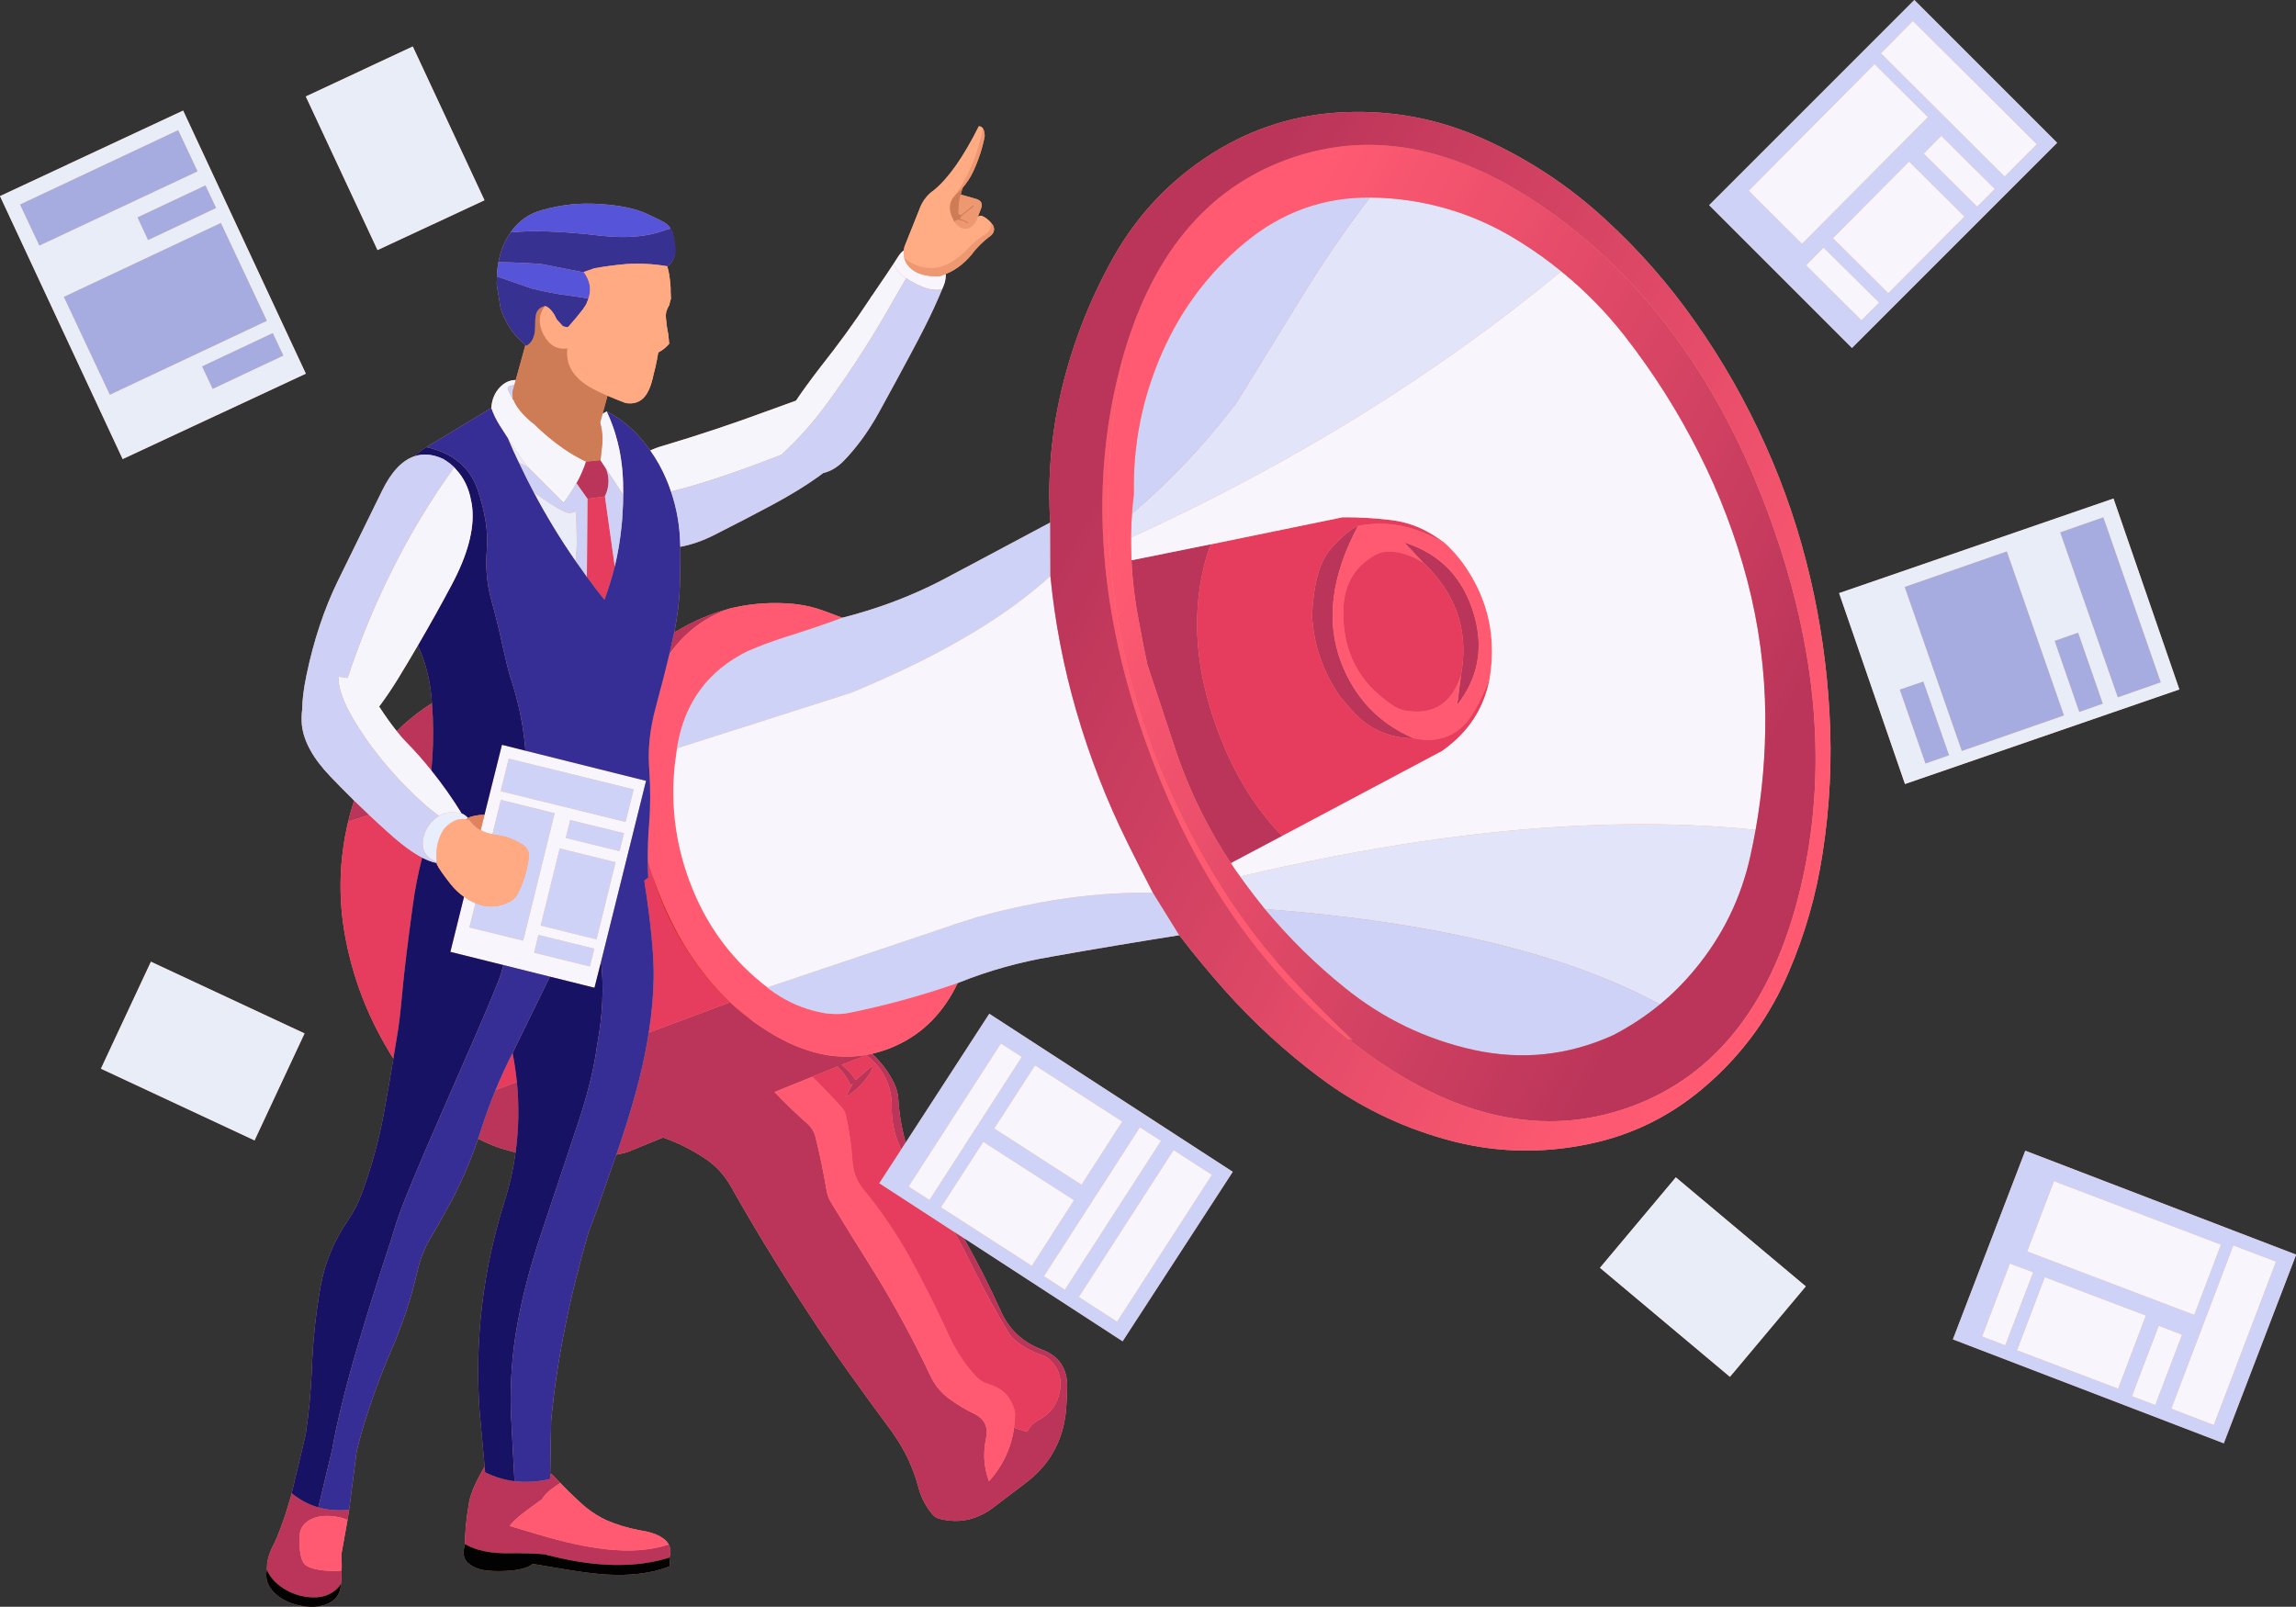 <?xml version="1.0" encoding="UTF-8"?><svg xmlns="http://www.w3.org/2000/svg" xmlns:xlink="http://www.w3.org/1999/xlink" height="506.3" preserveAspectRatio="xMidYMid meet" version="1.0" viewBox="0.0 -0.0 723.4 506.3" width="723.4" zoomAndPan="magnify"><rect x="0.0" y="-0.0" width="723.4" height="506.3" fill="#333333" stroke="none"/><defs><clipPath id="a"><path d="M 615 362 L 723.449 362 L 723.449 455 L 615 455 Z M 615 362"/></clipPath><clipPath id="b"><path d="M 83 35 L 577 35 L 577 506.34 L 83 506.34 Z M 83 35"/></clipPath><clipPath id="c"><path d="M 147 0 L 723.449 0 L 723.449 455 L 147 455 Z M 147 0"/></clipPath><clipPath id="d"><path d="M 83 486 L 212 486 L 212 506.34 L 83 506.34 Z M 83 486"/></clipPath><clipPath id="e"><path d="M 349 45 L 573 45 L 573 354 L 349 354 Z M 349 45"/></clipPath><clipPath id="f"><path d="M 424.699 327.445 L 426.051 327.695 C 420.281 322.195 414.867 316.797 409.801 311.496 C 400.234 301.531 391.781 290.695 384.449 278.996 C 376.148 265.695 369.168 251.73 363.5 237.098 C 358.5 224.031 354.801 210.629 352.398 196.898 C 351.332 190.73 350.516 184.414 349.949 177.945 C 349.184 168.98 348.949 160.098 349.25 151.297 C 349.648 139.031 351.133 126.848 353.699 114.746 L 353.199 114.695 C 362.266 81.031 379.816 59.516 405.852 50.148 C 433.016 40.348 461.449 46.547 491.148 68.746 C 520.852 91.016 543.117 122.781 557.949 164.047 C 572.816 205.281 575.918 243.945 567.25 280.047 C 558.551 316.113 540.633 339.047 513.5 348.848 C 486.332 358.613 457.898 352.363 428.199 330.098 Z M 356.352 169.398 C 356.352 171.664 356.398 174.047 356.5 176.547 C 356.766 182.746 357.5 188.965 358.699 195.195 C 359.867 201.465 360.781 206.164 361.449 209.297 L 371.148 238.598 C 375.383 250.496 380.934 261.629 387.801 271.996 C 388.801 273.531 389.766 274.93 390.699 276.195 L 392.398 278.547 C 394.332 281.18 396.367 283.812 398.5 286.445 C 406.102 295.582 414.516 303.863 423.75 311.297 C 435.75 320.996 449.281 327.512 464.352 330.848 C 479.516 334.148 494.148 332.598 508.25 326.195 C 513.582 323.43 518.5 320.195 523 316.496 C 526.969 313.23 530.648 309.531 534.051 305.398 C 542.75 294.898 548.566 282.996 551.5 269.695 C 552.102 266.965 552.648 264.23 553.148 261.496 C 555.25 249.695 556.266 237.781 556.199 225.746 C 556.102 211.246 554.199 196.93 550.5 182.797 C 546.867 168.965 541.781 155.598 535.25 142.695 C 528.684 129.664 520.883 117.363 511.852 105.797 C 505.984 98.297 499.332 91.531 491.898 85.496 C 487.832 82.164 483.582 79.113 479.148 76.348 C 466.684 68.414 453.133 63.812 438.5 62.547 C 436.199 62.348 433.898 62.246 431.602 62.246 C 417 62.113 403.918 66.812 392.352 76.348 C 380.918 85.781 372.168 97.398 366.102 111.195 C 359.867 125.398 356.918 140.215 357.25 155.648 C 356.984 157.879 356.781 159.965 356.648 161.898 C 356.484 164.266 356.383 166.766 356.352 169.398"/></clipPath><clipPath id="h"><path d="M 330 35 L 577 35 L 577 363 L 330 363 Z M 330 35"/></clipPath><clipPath id="i"><path d="M 353.199 114.695 C 352.867 115.965 352.516 117.348 352.148 118.848 C 343.449 154.945 346.531 193.629 361.398 234.898 C 375.668 274.465 396.766 305.312 424.699 327.445 L 428.199 330.098 C 457.898 352.363 486.332 358.613 513.5 348.848 C 540.633 339.047 558.551 316.113 567.25 280.047 C 575.918 243.945 572.816 205.281 557.949 164.047 C 543.117 122.781 520.852 91.016 491.148 68.746 C 461.449 46.547 433.016 40.348 405.852 50.148 C 379.816 59.516 362.266 81.031 353.199 114.695 Z M 371.551 294.695 L 363.25 281.297 C 360.582 276.195 357.969 271.047 355.398 265.848 C 348.734 252.414 343.316 238.516 339.148 224.148 C 335.082 210.148 332.352 195.93 330.949 181.496 L 330.898 164.648 C 330 150.578 331.199 136.598 334.5 122.695 C 338 108.098 343.418 94.266 350.75 81.195 C 358.418 67.562 368.883 56.562 382.148 48.195 C 394.949 40.195 408.816 35.914 423.75 35.348 C 439.016 34.715 453.582 37.531 467.449 43.797 C 481.582 50.164 494.352 58.598 505.75 69.098 C 516.316 78.766 525.719 89.465 533.949 101.195 C 542.648 113.496 550.102 126.578 556.301 140.445 C 562.266 153.715 566.934 167.531 570.301 181.898 C 573.566 195.828 575.602 209.98 576.398 224.348 C 577.266 239.379 576.531 254.312 574.199 269.148 C 572.234 281.98 568.684 294.379 563.551 306.348 C 557.781 319.914 549.449 331.531 538.551 341.195 C 527.484 351.129 514.816 357.562 500.551 360.496 C 485.184 363.695 470.082 363.18 455.25 358.945 C 440.883 354.914 427.75 348.445 415.852 339.547 C 404.984 331.414 394.969 322.215 385.801 311.945 C 380.832 306.348 376.082 300.598 371.551 294.695"/></clipPath><linearGradient gradientTransform="scale(-210.4) rotate(28 1.06 -5.862)" gradientUnits="userSpaceOnUse" id="g" x1="-.34" x2="1.322" xlink:actuate="onLoad" xlink:show="other" xlink:type="simple" xmlns:xlink="http://www.w3.org/1999/xlink" y1="0" y2="0"><stop offset="0" stop-color="#bb355a"/><stop offset=".125" stop-color="#bb355a"/><stop offset=".188" stop-color="#bb355a"/><stop offset=".203" stop-color="#bb355a"/><stop offset=".211" stop-color="#bb355a"/><stop offset=".219" stop-color="#bc365a"/><stop offset=".227" stop-color="#bd365b"/><stop offset=".234" stop-color="#be375b"/><stop offset=".242" stop-color="#bf375b"/><stop offset=".25" stop-color="#c0385c"/><stop offset=".258" stop-color="#c1385c"/><stop offset=".266" stop-color="#c1395c"/><stop offset=".273" stop-color="#c2395d"/><stop offset=".281" stop-color="#c3395d"/><stop offset=".289" stop-color="#c43a5d"/><stop offset=".297" stop-color="#c53a5e"/><stop offset=".305" stop-color="#c63b5e"/><stop offset=".313" stop-color="#c73b5e"/><stop offset=".32" stop-color="#c83c5e"/><stop offset=".328" stop-color="#c93c5f"/><stop offset=".336" stop-color="#c93d5f"/><stop offset=".344" stop-color="#ca3d5f"/><stop offset=".352" stop-color="#cb3e60"/><stop offset=".359" stop-color="#cc3e60"/><stop offset=".367" stop-color="#cd3f60"/><stop offset=".375" stop-color="#ce3f61"/><stop offset=".383" stop-color="#cf4061"/><stop offset=".391" stop-color="#d04061"/><stop offset=".398" stop-color="#d04162"/><stop offset=".406" stop-color="#d14162"/><stop offset=".414" stop-color="#d24262"/><stop offset=".422" stop-color="#d34263"/><stop offset=".43" stop-color="#d44363"/><stop offset=".438" stop-color="#d54363"/><stop offset=".445" stop-color="#d64463"/><stop offset=".453" stop-color="#d74464"/><stop offset=".461" stop-color="#d84564"/><stop offset=".469" stop-color="#d84564"/><stop offset=".477" stop-color="#d94565"/><stop offset=".484" stop-color="#da4665"/><stop offset=".492" stop-color="#db4665"/><stop offset=".5" stop-color="#dc4766"/><stop offset=".508" stop-color="#dd4766"/><stop offset=".516" stop-color="#de4866"/><stop offset=".523" stop-color="#df4867"/><stop offset=".531" stop-color="#df4967"/><stop offset=".539" stop-color="#e04967"/><stop offset=".547" stop-color="#e14a67"/><stop offset=".555" stop-color="#e24a68"/><stop offset=".563" stop-color="#e34b68"/><stop offset=".57" stop-color="#e44b68"/><stop offset=".578" stop-color="#e54c69"/><stop offset=".586" stop-color="#e64c69"/><stop offset=".594" stop-color="#e74d69"/><stop offset=".602" stop-color="#e74d6a"/><stop offset=".609" stop-color="#e84e6a"/><stop offset=".617" stop-color="#e94e6a"/><stop offset=".625" stop-color="#ea4f6b"/><stop offset=".633" stop-color="#eb4f6b"/><stop offset=".641" stop-color="#ec506b"/><stop offset=".648" stop-color="#ed506c"/><stop offset=".656" stop-color="#ee516c"/><stop offset=".664" stop-color="#ee516c"/><stop offset=".672" stop-color="#ef516c"/><stop offset=".68" stop-color="#f0526d"/><stop offset=".688" stop-color="#f1526d"/><stop offset=".695" stop-color="#f2536d"/><stop offset=".703" stop-color="#f3536e"/><stop offset=".711" stop-color="#f4546e"/><stop offset=".719" stop-color="#f5546e"/><stop offset=".727" stop-color="#f6556f"/><stop offset=".734" stop-color="#f6556f"/><stop offset=".742" stop-color="#f7566f"/><stop offset=".75" stop-color="#f85670"/><stop offset=".758" stop-color="#f95770"/><stop offset=".766" stop-color="#fa5770"/><stop offset=".773" stop-color="#fb5871"/><stop offset=".781" stop-color="#fc5871"/><stop offset=".789" stop-color="#fd5971"/><stop offset=".797" stop-color="#fd5971"/><stop offset=".805" stop-color="#fe5a72"/><stop offset=".813" stop-color="#ff5a72"/><stop offset=".875" stop-color="#ff5a72"/><stop offset="1" stop-color="#ff5a72"/></linearGradient><linearGradient gradientTransform="scale(237.16) rotate(28.051 -.472 3.252)" gradientUnits="userSpaceOnUse" id="j" x1="-.288" x2="1.284" xlink:actuate="onLoad" xlink:show="other" xlink:type="simple" xmlns:xlink="http://www.w3.org/1999/xlink" y1="0" y2="0"><stop offset="0" stop-color="#bb355a"/><stop offset=".125" stop-color="#bb355a"/><stop offset=".188" stop-color="#bb355a"/><stop offset=".195" stop-color="#bc355a"/><stop offset=".203" stop-color="#bd365b"/><stop offset=".211" stop-color="#be365b"/><stop offset=".219" stop-color="#be375b"/><stop offset=".227" stop-color="#bf375b"/><stop offset=".234" stop-color="#c0385c"/><stop offset=".242" stop-color="#c1385c"/><stop offset=".25" stop-color="#c2395c"/><stop offset=".258" stop-color="#c3395d"/><stop offset=".266" stop-color="#c33a5d"/><stop offset=".273" stop-color="#c43a5d"/><stop offset=".281" stop-color="#c53a5e"/><stop offset=".289" stop-color="#c63b5e"/><stop offset=".297" stop-color="#c73b5e"/><stop offset=".305" stop-color="#c83c5e"/><stop offset=".313" stop-color="#c83c5f"/><stop offset=".32" stop-color="#c93d5f"/><stop offset=".328" stop-color="#ca3d5f"/><stop offset=".336" stop-color="#cb3e60"/><stop offset=".344" stop-color="#cc3e60"/><stop offset=".352" stop-color="#cd3f60"/><stop offset=".359" stop-color="#cd3f61"/><stop offset=".367" stop-color="#ce3f61"/><stop offset=".375" stop-color="#cf4061"/><stop offset=".383" stop-color="#d04061"/><stop offset=".391" stop-color="#d14162"/><stop offset=".398" stop-color="#d24162"/><stop offset=".406" stop-color="#d24262"/><stop offset=".414" stop-color="#d34263"/><stop offset=".422" stop-color="#d44363"/><stop offset=".43" stop-color="#d54363"/><stop offset=".438" stop-color="#d64463"/><stop offset=".445" stop-color="#d74464"/><stop offset=".453" stop-color="#d74464"/><stop offset=".461" stop-color="#d84564"/><stop offset=".469" stop-color="#d94565"/><stop offset=".477" stop-color="#da4665"/><stop offset=".484" stop-color="#db4665"/><stop offset=".492" stop-color="#dc4766"/><stop offset=".5" stop-color="#dc4766"/><stop offset=".508" stop-color="#dd4866"/><stop offset=".516" stop-color="#de4866"/><stop offset=".523" stop-color="#df4967"/><stop offset=".531" stop-color="#e04967"/><stop offset=".539" stop-color="#e14967"/><stop offset=".547" stop-color="#e14a68"/><stop offset=".555" stop-color="#e24a68"/><stop offset=".563" stop-color="#e34b68"/><stop offset=".57" stop-color="#e44b68"/><stop offset=".578" stop-color="#e54c69"/><stop offset=".586" stop-color="#e64c69"/><stop offset=".594" stop-color="#e64d69"/><stop offset=".602" stop-color="#e74d6a"/><stop offset=".609" stop-color="#e84e6a"/><stop offset=".617" stop-color="#e94e6a"/><stop offset=".625" stop-color="#ea4e6b"/><stop offset=".633" stop-color="#eb4f6b"/><stop offset=".641" stop-color="#eb4f6b"/><stop offset=".648" stop-color="#ec506b"/><stop offset=".656" stop-color="#ed506c"/><stop offset=".664" stop-color="#ee516c"/><stop offset=".672" stop-color="#ef516c"/><stop offset=".68" stop-color="#f0526d"/><stop offset=".688" stop-color="#f1526d"/><stop offset=".695" stop-color="#f1536d"/><stop offset=".703" stop-color="#f2536d"/><stop offset=".711" stop-color="#f3536e"/><stop offset=".719" stop-color="#f4546e"/><stop offset=".727" stop-color="#f5546e"/><stop offset=".734" stop-color="#f6556f"/><stop offset=".742" stop-color="#f6556f"/><stop offset=".75" stop-color="#f7566f"/><stop offset=".758" stop-color="#f85670"/><stop offset=".766" stop-color="#f95770"/><stop offset=".773" stop-color="#fa5770"/><stop offset=".781" stop-color="#fb5870"/><stop offset=".789" stop-color="#fb5871"/><stop offset=".797" stop-color="#fc5871"/><stop offset=".805" stop-color="#fd5971"/><stop offset=".813" stop-color="#fe5972"/><stop offset=".875" stop-color="#ff5a72"/><stop offset="1" stop-color="#ff5a72"/></linearGradient></defs><g><g clip-path="url(#a)"><path d="M 638.102 362.598 L 615.301 422.047 L 700.648 454.797 L 723.449 395.348 L 638.102 362.598" fill="#ed9870" fill-rule="evenodd"/></g><g><path d="M 648.148 44.996 L 603.148 -0.004 L 538.5 64.648 L 583.5 109.648 L 648.148 44.996" fill="#ed9870" fill-rule="evenodd"/></g><g><path d="M 152.648 63.098 L 130.051 14.648 L 96.352 30.398 L 118.949 78.797 L 152.648 63.098" fill="#ed9870" fill-rule="evenodd"/></g><g><path d="M 96.352 117.746 L 57.699 34.848 L 0 61.797 L 38.648 144.648 L 96.352 117.746" fill="#ed9870" fill-rule="evenodd"/></g><g><path d="M 665.898 157.098 L 579.449 186.898 L 600.199 247.047 L 686.648 217.246 L 665.898 157.098" fill="#ed9870" fill-rule="evenodd"/></g><g><path d="M 504.102 399.496 L 545.051 433.848 L 568.949 405.348 L 528 370.996 L 504.102 399.496" fill="#ed9870" fill-rule="evenodd"/></g><g><path d="M 47.551 303.047 L 31.801 336.746 L 80.199 359.348 L 95.949 325.648 L 47.551 303.047" fill="#ed9870" fill-rule="evenodd"/></g><g clip-path="url(#b)"><path d="M 131.648 203.398 C 133.918 208.23 135.332 213.531 135.898 219.297 L 136.102 221.598 C 135.266 222.098 134.383 222.68 133.449 223.348 C 130.449 225.414 127.633 227.766 125 230.398 C 123.434 228.465 121.582 225.879 119.449 222.648 C 121.383 220.078 123.352 217.18 125.352 213.945 C 127.352 210.68 129.449 207.164 131.648 203.398 Z M 404 263.398 L 404.199 263.297 L 403.75 263.547 Z M 381.25 171.547 L 381.648 171.496 L 381.449 171.547 Z M 570.301 181.898 C 566.934 167.531 562.266 153.715 556.301 140.445 C 550.102 126.578 542.648 113.496 533.949 101.195 C 525.719 89.465 516.316 78.766 505.75 69.098 C 494.352 58.598 481.582 50.164 467.449 43.797 C 453.582 37.531 439.016 34.715 423.75 35.348 C 408.816 35.914 394.949 40.195 382.148 48.195 C 368.883 56.562 358.418 67.562 350.75 81.195 C 343.418 94.266 338 108.098 334.5 122.695 C 331.199 136.598 330 150.578 330.898 164.648 L 299 181.648 C 290.734 186.113 282.082 189.73 273.051 192.496 C 270.516 193.297 267.969 194.016 265.398 194.648 L 259.051 192.297 C 256.516 191.398 253.934 190.781 251.301 190.445 C 250.133 190.281 248.832 190.164 247.398 190.098 C 241.301 189.797 235.352 190.379 229.551 191.848 C 223.949 193.348 218.449 195.715 213.051 198.945 L 212.449 199.195 C 213.484 193.996 214.066 189.195 214.199 184.797 C 214.332 179.531 214.383 175.363 214.352 172.297 C 217.918 171.629 221.5 170.379 225.102 168.547 C 231.699 165.215 237.734 162.078 243.199 159.148 C 249.031 156.016 253.934 153.016 257.898 150.148 L 259.398 149.047 C 261.734 148.516 263.918 147.195 265.949 145.098 C 270.051 140.828 273.699 135.797 276.898 129.996 C 280.734 123.031 284.016 116.98 286.75 111.848 C 290.082 105.648 292.602 100.68 294.301 96.945 C 295.332 94.68 296.184 92.73 296.852 91.098 C 297.184 90.363 297.434 89.73 297.602 89.195 C 297.867 88.297 298 87.348 298 86.348 C 301.566 84.879 304.617 82.398 307.148 78.898 C 308.551 77.297 310 75.914 311.5 74.746 C 313.066 73.781 313.551 72.562 312.949 71.098 C 312.781 70.832 312.566 70.547 312.301 70.246 C 311.434 69.246 310.469 68.516 309.398 68.047 C 308.898 67.879 308.449 67.996 308.051 68.398 L 309.199 65.445 C 309.633 63.98 308.984 63.031 307.25 62.598 L 302.699 61.297 C 302.832 60.629 303.051 59.898 303.352 59.098 C 304.648 57.598 305.734 55.93 306.602 54.098 C 308.367 50.266 309.582 46.531 310.25 42.898 C 310.219 41.797 310.031 40.996 309.699 40.496 C 309.398 40.031 308.969 39.797 308.398 39.797 C 303.602 49.398 298.898 56.098 294.301 59.898 C 292.102 61.398 290.531 63.48 289.602 66.148 L 285 77.648 C 284.867 78.082 284.781 78.496 284.75 78.898 C 284.082 79.398 283.5 80.047 283 80.848 L 281.551 83.098 C 281.184 83.695 280.5 84.73 279.5 86.195 L 275.352 92.297 C 275.352 92.332 275.266 92.465 275.102 92.695 L 274.5 93.496 C 274.234 93.965 273.969 94.379 273.699 94.746 C 269.301 101.445 264.199 108.465 258.398 115.797 C 255.199 119.965 252.668 123.445 250.801 126.246 C 247.602 127.379 244.566 128.48 241.699 129.547 C 230.969 133.516 220.066 137.148 209 140.445 C 207.531 140.848 206.168 141.348 204.898 141.945 C 203.566 140.078 202.102 138.297 200.5 136.598 C 197.801 133.797 194.684 131.48 191.148 129.648 L 189.852 130.398 L 191.398 124.695 C 193.031 125.398 194.934 126.164 197.102 126.996 C 200.566 127.562 203.051 126.098 204.551 122.598 C 205.082 121.398 205.551 119.828 205.949 117.898 L 206.5 115.695 C 206.867 114.031 207.148 112.578 207.352 111.348 L 207.449 111.047 C 208.781 110.348 209.918 109.43 210.852 108.297 L 210.551 105.348 C 210.184 103.547 209.984 102.18 209.949 101.246 C 209.684 99.715 209.734 98.66 210.102 97.793 C 210.367 97.293 210.617 96.34 210.852 96.34 L 210.898 96.34 C 210.969 95.34 211 95.762 211 95.594 C 211.168 95.094 211.301 94.555 211.398 94.121 C 211.367 93.422 211.332 92.684 211.301 91.984 C 211.332 90.551 211.184 88.73 210.852 86.566 C 210.684 85.664 210.484 84.773 210.25 83.906 C 212.352 82.473 213.008 80.234 212.574 77.203 C 212.176 74.367 212 72.648 211 72.047 L 211 71.996 C 211 71.965 211.156 71.93 211.125 71.898 L 211.164 71.848 C 210.93 71.445 210.59 71.031 210.055 70.598 C 209.422 70.062 207.328 68.98 203.727 67.348 C 200.129 65.68 195.188 64.664 188.891 64.297 C 182.824 63.863 176.859 64.48 170.996 66.148 C 166.762 67.215 163.379 69.582 160.848 73.246 C 160.781 73.281 160.75 73.348 160.75 73.445 C 158.914 76.047 157.684 79.098 157.051 82.598 C 156.852 83.664 156.715 84.613 156.648 85.445 C 156.582 85.945 156.551 86.496 156.551 87.098 C 156.516 87.23 156.531 87.348 156.602 87.445 C 156.531 87.582 156.516 87.715 156.551 87.848 C 156.516 88.613 156.5 89.215 156.5 89.648 L 157.699 97.047 L 158.199 98.496 C 159.801 102.664 162.25 106.062 165.551 108.695 L 162.5 119.746 C 160.602 119.746 158.918 120.531 157.449 122.098 C 155.852 123.797 154.969 125.945 154.801 128.547 L 134.352 140.898 C 132.883 141.797 131.602 142.766 130.5 143.797 C 126.633 145.129 123.25 148.766 120.352 154.695 L 106.352 183.246 C 102.082 192.047 98.816 201.898 96.551 212.797 C 95.684 216.965 95.234 220.598 95.199 223.695 C 95 225.129 94.969 226.68 95.102 228.348 C 95.633 233.547 98.633 238.996 104.102 244.695 C 106.199 246.898 108.684 249.414 111.551 252.246 C 111.184 253.414 110.867 254.496 110.602 255.496 C 110.234 256.73 109.934 257.879 109.699 258.945 C 106.801 271.082 106.516 283.297 108.852 295.598 C 111.219 308.098 115.699 319.863 122.301 330.898 C 122.832 331.832 123.383 332.715 123.949 333.547 C 123.051 338.98 122.031 344.797 120.898 350.996 C 119.332 359.465 117.031 367.812 114 376.047 C 112.898 379.047 111.434 381.898 109.602 384.598 C 105.168 391.031 102.281 398.047 100.949 405.648 C 99.449 414.215 98.551 422.832 98.25 431.496 C 97.984 438.332 97.332 445.18 96.301 452.047 L 91.898 470.547 L 91.5 472.246 C 91.434 472.281 91.398 472.332 91.398 472.398 L 90.25 476.148 C 90.148 476.582 90.051 476.914 89.949 477.148 C 88.781 480.648 87.648 483.613 86.551 486.047 C 85.148 488.582 84.352 490.914 84.148 493.047 C 84.117 493.547 84.102 494.082 84.102 494.648 C 83.469 497.379 84.281 499.832 86.551 501.996 C 88.582 503.965 91.25 505.281 94.551 505.945 C 97.883 506.613 100.75 506.43 103.148 505.398 L 104.051 504.945 C 106.219 503.68 107.332 501.762 107.398 499.195 C 107.566 497.664 107.648 496.215 107.648 494.848 C 107.684 493.613 107.668 492.312 107.602 490.945 L 107.551 489.797 C 108.551 484.195 109.199 480.582 109.5 478.945 L 110 475.746 L 112.398 457.098 C 113.066 454.496 113.766 451.945 114.5 449.445 C 116.969 441.312 119.867 433.379 123.199 425.648 C 126.801 417.445 129.602 408.965 131.602 400.195 C 132.367 396.797 133.648 393.547 135.449 390.445 C 137.516 386.914 139.332 383.715 140.898 380.848 C 144.801 373.848 148.051 366.496 150.648 358.797 C 153.719 360.465 156.969 361.73 160.398 362.598 L 162.449 363.148 C 161.719 368.445 160.531 373.664 158.898 378.797 C 152.133 400.23 149.531 422.195 151.102 444.695 L 152.699 462.148 C 149.969 466.746 148.332 470.48 147.801 473.348 C 146.867 478.715 146.449 483.113 146.551 486.547 C 146.352 487.246 146.219 487.812 146.148 488.246 C 145.883 490.082 146.316 491.496 147.449 492.496 C 148.883 493.797 150.852 494.598 153.352 494.898 C 155.918 495.164 158.648 495.148 161.551 494.848 C 164.516 494.512 166.617 493.832 167.852 492.797 L 178.602 494.598 C 182.766 495.297 186.418 495.781 189.551 496.047 C 195.684 496.547 201.266 496.215 206.301 495.047 C 207.969 494.613 209.566 494.113 211.102 493.547 C 211.102 492.68 211.031 491.762 210.898 490.797 L 211 490.547 C 211.168 489.848 211.25 489.195 211.25 488.598 L 211.199 488.547 C 211.168 487.879 211 487.262 210.699 486.695 C 210.266 485.863 209.551 485.129 208.551 484.496 C 206.949 483.43 204.617 482.664 201.551 482.195 C 197.781 481.496 194.301 480.445 191.102 479.047 C 189 478.082 186.918 476.797 184.852 475.195 C 183.883 474.43 183 473.648 182.199 472.848 L 181.551 472.246 C 180.918 471.648 180.148 470.914 179.25 470.047 C 178.418 469.246 177.516 468.332 176.551 467.297 L 173.949 464.598 L 173.352 464.398 L 173.648 447.746 C 175.352 429.246 179.281 409.414 185.449 388.246 C 186.949 384.445 189.816 376.43 194.051 364.195 L 194.199 363.848 C 195.367 363.613 196.516 363.348 197.648 363.047 L 208.898 358.445 C 213.398 360.012 217.633 362.098 221.602 364.695 C 225.266 367.031 228.168 370.098 230.301 373.898 C 234.234 380.898 238.266 387.746 242.398 394.445 C 246.332 400.879 250.367 407.23 254.5 413.496 C 258.734 419.996 263 426.262 267.301 432.297 C 271.602 438.332 276.102 444.512 280.801 450.848 L 281.551 451.945 C 285.117 456.98 287.719 462.531 289.352 468.598 C 290.184 471.797 291.648 474.648 293.75 477.148 C 294.352 477.879 295.133 478.363 296.102 478.598 C 302.066 480.129 307.633 478.98 312.801 475.148 L 322.75 467.598 C 327.383 464.195 330.801 460.113 333 455.348 L 333.398 454.445 C 334.734 451.312 335.566 447.879 335.898 444.148 C 336.066 441.945 336.184 439.613 336.25 437.148 C 336.316 431.246 333.684 427.297 328.352 425.297 C 322.316 423.031 318 419.031 315.398 413.297 C 311.801 405.297 307.883 397.562 303.648 390.098 L 353.699 422.648 L 388.398 369.246 L 311.699 319.445 L 285.352 360.047 C 284.117 355.68 283.352 351.195 283.051 346.598 C 282.984 344.797 282.531 343.031 281.699 341.297 C 279.969 337.797 277.648 334.715 274.75 332.047 C 276.449 331.648 278.031 331.18 279.5 330.648 C 280.602 330.246 281.633 329.812 282.602 329.348 C 290.934 325.512 297.316 318.98 301.75 309.746 L 302.301 309.547 C 311.566 305.848 321.148 303.164 331.051 301.496 C 331.184 301.43 331.352 301.398 331.551 301.398 C 344.883 299.031 358.219 296.797 371.551 294.695 C 376.082 300.598 380.832 306.348 385.801 311.945 C 394.969 322.215 404.984 331.414 415.852 339.547 C 427.75 348.445 440.883 354.914 455.25 358.945 C 470.082 363.18 485.184 363.695 500.551 360.496 C 514.816 357.562 527.484 351.129 538.551 341.195 C 549.449 331.531 557.781 319.914 563.551 306.348 C 568.684 294.379 572.234 281.98 574.199 269.148 C 576.531 254.312 577.266 239.379 576.398 224.348 C 575.602 209.98 573.566 195.828 570.301 181.898" fill="#ed9870" fill-rule="evenodd"/></g><g><path d="M 553.148 261.496 C 552.648 264.23 552.102 266.965 551.5 269.695 C 548.566 282.996 542.75 294.898 534.051 305.398 C 530.648 309.531 526.969 313.23 523 316.496 C 493.633 300.562 452.133 290.547 398.5 286.445 C 396.367 283.812 394.332 281.18 392.398 278.547 L 390.699 276.195 C 398.699 274.332 406.219 272.68 413.25 271.246 C 432.281 267.379 450.398 264.496 467.602 262.598 C 498.5 259.164 527.016 258.797 553.148 261.496 Z M 491.898 85.496 C 452.602 118.031 407.418 145.996 356.352 169.398 C 356.383 166.766 356.484 164.266 356.648 161.898 C 368.719 151.531 379.301 140.363 388.398 128.398 C 388.898 127.93 389.332 127.379 389.699 126.746 L 410.699 92.648 C 417.199 82.113 424.168 71.98 431.602 62.246 C 433.898 62.246 436.199 62.348 438.5 62.547 C 453.133 63.812 466.684 68.414 479.148 76.348 C 483.582 79.113 487.832 82.164 491.898 85.496" fill="#e2e5fa" fill-rule="evenodd"/></g><g><path d="M 274.75 332.047 C 277.648 334.715 279.969 337.797 281.699 341.297 C 282.531 343.031 282.984 344.797 283.051 346.598 C 283.352 351.195 284.117 355.68 285.352 360.047 L 283.949 362.195 L 283.449 361.148 C 281.75 357.281 280.918 353.215 280.949 348.945 C 281.051 342.445 278.582 337.129 273.551 332.996 L 273.051 332.547 C 270.281 333.547 267.648 334.547 265.148 335.547 L 265.75 335.996 C 267.25 337.195 268.531 338.648 269.602 340.348 L 274.5 336.098 C 275.168 335.965 274.984 336.746 273.949 338.445 C 272.016 341.414 269.531 343.797 266.5 345.598 L 268.699 341.398 L 268.051 341.996 C 266.949 339.73 265.566 337.746 263.898 336.047 L 255.949 339.297 L 244.051 344.098 C 247.281 347.531 250.719 350.848 254.352 354.047 C 255.617 355.18 256.449 356.48 256.852 357.945 C 258.25 363.512 259.434 369.195 260.398 374.996 C 260.633 376.465 261.168 377.863 262 379.195 C 266 385.73 270.484 392.965 275.449 400.898 C 281.984 411.496 287.883 422.379 293.148 433.547 C 294.484 436.414 296.418 438.781 298.949 440.648 C 301.449 442.512 304.082 444.113 306.852 445.445 C 307.418 445.715 307.852 445.965 308.148 446.195 C 310.516 447.797 311.352 450.18 310.648 453.348 L 310.648 453.398 C 309.684 458.031 310 462.48 311.602 466.746 C 315 462.945 317.352 458.715 318.648 454.047 C 319.016 452.781 319.301 451.398 319.5 449.898 L 323.602 451.195 C 324.434 449.562 325.684 448.297 327.352 447.398 C 330.516 445.664 332.566 443.23 333.5 440.098 C 334.867 435.562 334.031 431.762 331 428.695 C 330.266 427.93 329.434 427.398 328.5 427.098 C 325.332 426.062 322.449 424.48 319.852 422.348 C 318.984 421.613 318.25 420.746 317.648 419.746 C 313.75 413.312 310.082 406.613 306.648 399.648 C 304.758 395.762 302.766 391.945 300.676 388.195 C 300.668 388.18 300.66 388.164 300.648 388.148 L 301.398 388.648 C 302.168 389.148 302.918 389.629 303.648 390.098 C 307.883 397.562 311.801 405.297 315.398 413.297 C 318 419.031 322.316 423.031 328.352 425.297 C 333.684 427.297 336.316 431.246 336.25 437.148 C 336.184 439.613 336.066 441.945 335.898 444.148 C 335.566 447.879 334.734 451.312 333.398 454.445 L 333 455.348 C 330.801 460.113 327.383 464.195 322.75 467.598 L 312.801 475.148 C 307.633 478.98 302.066 480.129 296.102 478.598 C 295.133 478.363 294.352 477.879 293.75 477.148 C 291.648 474.648 290.184 471.797 289.352 468.598 C 287.719 462.531 285.117 456.98 281.551 451.945 L 280.801 450.848 C 276.102 444.512 271.602 438.332 267.301 432.297 C 263 426.262 258.734 419.996 254.5 413.496 C 250.367 407.23 246.332 400.879 242.398 394.445 C 238.266 387.746 234.234 380.898 230.301 373.898 C 228.168 370.098 225.266 367.031 221.602 364.695 C 217.633 362.098 213.398 360.012 208.898 358.445 L 197.648 363.047 C 196.516 363.348 195.367 363.613 194.199 363.848 C 198.5 351.348 201.5 340.781 203.199 332.148 C 203.633 329.98 204.031 327.73 204.398 325.398 L 229.949 315.848 C 230.781 316.613 231.633 317.363 232.5 318.098 C 233.867 319.262 235.25 320.379 236.648 321.445 L 235.898 320.746 C 236.801 321.48 237.617 322.098 238.352 322.598 C 239.551 323.465 240.816 324.297 242.148 325.098 C 247.75 328.598 253.266 330.93 258.699 332.098 C 259.469 332.262 260.25 332.414 261.051 332.547 C 265.016 333.113 268.949 333.082 272.852 332.445 Z M 210.699 486.695 C 211 487.262 211.168 487.879 211.199 488.547 L 211.25 488.598 C 211.25 489.195 211.168 489.848 211 490.547 L 210.898 490.797 C 207.066 491.996 203.082 492.73 198.949 492.996 C 196.449 493.164 193.867 493.18 191.199 493.047 C 185.367 492.781 178.852 491.695 171.648 489.797 C 168.949 489.496 164.668 489.379 158.801 489.445 C 155.699 489.379 152.969 488.996 150.602 488.297 C 149.031 487.832 147.684 487.246 146.551 486.547 C 146.449 483.113 146.867 478.715 147.801 473.348 C 148.332 470.48 149.969 466.746 152.699 462.148 L 152.852 463.945 C 155.852 465.414 158.934 466.348 162.102 466.746 C 165.766 467.18 169.5 466.945 173.301 466.047 L 173.352 464.398 L 173.949 464.598 L 176.551 467.297 L 175.352 468.098 C 173.082 469.562 171.551 471.012 170.75 472.445 C 168.383 474.148 166.867 475.246 166.199 475.746 C 163.266 477.914 161.398 479.613 160.602 480.848 L 168 483.047 C 171.602 484.148 174.969 485.082 178.102 485.848 C 187.332 488.082 195.148 488.945 201.551 488.445 C 204.719 488.215 207.766 487.629 210.699 486.695 Z M 91.898 470.547 C 94.5 472.648 97.301 474.129 100.301 474.996 C 103.332 475.863 106.566 476.113 110 475.746 L 109.5 478.945 C 107.969 478.281 106.281 477.879 104.449 477.746 C 101.719 477.512 99.434 477.914 97.602 478.945 C 95.5 480.113 94.418 481.914 94.352 484.348 C 94.281 488.812 94.816 491.648 95.949 492.848 C 96.184 493.082 96.469 493.297 96.801 493.496 C 98.367 494.43 101.184 494.945 105.25 495.047 C 106.148 495.047 106.949 494.98 107.648 494.848 C 107.648 496.215 107.566 497.664 107.398 499.195 C 105.301 502.098 102.301 503.48 98.398 503.348 C 97.301 503.312 96.148 503.164 94.949 502.898 C 92.551 502.332 90.367 501.332 88.398 499.898 C 86.332 498.363 84.898 496.613 84.102 494.648 C 84.102 494.082 84.117 493.547 84.148 493.047 C 84.352 490.914 85.148 488.582 86.551 486.047 C 87.648 483.613 88.781 480.648 89.949 477.148 C 90.051 476.914 90.148 476.582 90.25 476.148 L 91.398 472.398 C 91.398 472.332 91.434 472.281 91.5 472.246 Z M 162.852 340.945 C 163.582 348.445 163.449 355.848 162.449 363.148 L 160.398 362.598 C 156.969 361.73 153.719 360.465 150.648 358.797 L 151.398 356.547 C 152.832 352.012 154.418 347.648 156.148 343.445 Z M 109.699 258.945 C 109.934 257.879 110.234 256.73 110.602 255.496 C 110.867 254.496 111.184 253.414 111.551 252.246 L 116.301 256.797 Z M 135.898 242.797 C 133.332 239.562 130.582 236.465 127.648 233.496 C 126.883 232.73 126 231.695 125 230.398 C 127.633 227.766 130.449 225.414 133.449 223.348 C 134.383 222.68 135.266 222.098 136.102 221.598 C 136.566 227.598 136.602 233.398 136.199 238.996 C 136.168 239.195 136.066 240.465 135.898 242.797 Z M 210.898 206.148 L 212.449 199.195 L 213.051 198.945 C 218.449 195.715 223.949 193.348 229.551 191.848 C 229.484 191.914 229.383 191.965 229.25 191.996 C 221.684 194.766 215.566 199.48 210.898 206.148 Z M 181.602 152.246 C 182.801 150.148 183.801 147.879 184.602 145.445 L 189.199 144.996 L 190.648 147.246 C 190.719 147.281 190.75 147.312 190.75 147.348 L 190.926 147.648 L 190.898 147.648 L 190.977 147.773 C 191.918 150.145 191.977 152.586 191.148 155.098 C 191.016 155.465 190.867 155.828 190.699 156.195 C 190.668 156.266 190.633 156.348 190.602 156.445 L 185.102 157.195 Z M 460.301 212.797 C 462.699 199.93 459.383 188.73 450.352 179.195 C 449.719 178.496 449.117 177.914 448.551 177.445 L 442.398 170.898 C 453.867 174.465 461.266 182.266 464.602 194.297 C 467.434 204.598 465.602 213.879 459.102 222.148 Z M 427.898 165.695 C 419.434 181.496 417.648 195.828 422.551 208.695 C 426.852 219.965 434.469 227.945 445.398 232.648 C 437.398 232.613 430.766 229.516 425.5 223.348 L 422.199 219.496 C 416.734 211.531 413.801 202.965 413.398 193.797 C 413.867 183.93 415.75 177.078 419.051 173.246 C 422.383 169.379 425.332 166.863 427.898 165.695 Z M 404 263.398 L 403.75 263.547 L 387.801 271.996 C 380.934 261.629 375.383 250.496 371.148 238.598 L 361.449 209.297 C 360.781 206.164 359.867 201.465 358.699 195.195 C 357.5 188.965 356.766 182.746 356.5 176.547 L 381.25 171.547 L 381.449 171.547 C 380.582 173.848 379.832 176.348 379.199 179.047 C 375.469 194.715 376.867 211.496 383.398 229.398 C 388.367 243.164 395.234 254.496 404 263.398" fill="#bb355a" fill-rule="evenodd"/></g><g><path d="M 109.5 478.945 C 109.199 480.582 108.551 484.195 107.551 489.797 L 107.602 490.945 C 107.668 492.312 107.684 493.613 107.648 494.848 C 106.949 494.98 106.148 495.047 105.25 495.047 C 101.184 494.945 98.367 494.43 96.801 493.496 C 96.469 493.297 96.184 493.082 95.949 492.848 C 94.816 491.648 94.281 488.812 94.352 484.348 C 94.418 481.914 95.5 480.113 97.602 478.945 C 99.434 477.914 101.719 477.512 104.449 477.746 C 106.281 477.879 107.969 478.281 109.5 478.945 Z M 210.699 486.695 C 207.766 487.629 204.719 488.215 201.551 488.445 C 195.148 488.945 187.332 488.082 178.102 485.848 C 174.969 485.082 171.602 484.148 168 483.047 L 160.602 480.848 C 161.398 479.613 163.266 477.914 166.199 475.746 C 166.867 475.246 168.383 474.148 170.75 472.445 C 171.551 471.012 173.082 469.562 175.352 468.098 L 176.551 467.297 C 177.516 468.332 178.418 469.246 179.25 470.047 C 180.148 470.914 180.918 471.648 181.551 472.246 L 182.199 472.848 C 183 473.648 183.883 474.43 184.852 475.195 C 186.918 476.797 189 478.082 191.102 479.047 C 194.301 480.445 197.781 481.496 201.551 482.195 C 204.617 482.664 206.949 483.43 208.551 484.496 C 209.551 485.129 210.266 485.863 210.699 486.695 Z M 255.949 339.297 C 259.184 342.465 262.281 345.695 265.25 348.996 C 265.918 349.762 266.367 350.68 266.602 351.746 C 267.602 356.379 268.266 361.113 268.602 365.945 C 268.801 369.215 269.898 372.098 271.898 374.598 C 277.531 381.43 282.516 388.762 286.852 396.598 C 291.281 404.73 295.383 412.914 299.148 421.148 C 301.281 425.812 304.082 430.012 307.551 433.746 C 308.648 434.914 309.969 435.715 311.5 436.148 C 315.5 437.312 318.133 439.781 319.398 443.547 C 319.734 444.445 319.867 445.414 319.801 446.445 C 319.766 447.746 319.668 448.898 319.5 449.898 C 319.301 451.398 319.016 452.781 318.648 454.047 C 317.352 458.715 315 462.945 311.602 466.746 C 310 462.48 309.684 458.031 310.648 453.398 L 310.648 453.348 C 311.352 450.18 310.516 447.797 308.148 446.195 C 307.852 445.965 307.418 445.715 306.852 445.445 C 304.082 444.113 301.449 442.512 298.949 440.648 C 296.418 438.781 294.484 436.414 293.148 433.547 C 287.883 422.379 281.984 411.496 275.449 400.898 C 270.484 392.965 266 385.73 262 379.195 C 261.168 377.863 260.633 376.465 260.398 374.996 C 259.434 369.195 258.25 363.512 256.852 357.945 C 256.449 356.48 255.617 355.18 254.352 354.047 C 250.719 350.848 247.281 347.531 244.051 344.098 Z M 213.301 235.797 C 213.031 237.73 212.801 239.496 212.602 241.098 C 211.199 254.496 213.066 267.496 218.199 280.098 C 223.301 292.664 231.168 303.012 241.801 311.148 L 242 311.398 C 243.367 312.43 244.75 313.363 246.148 314.195 C 250.281 316.664 254.75 318.332 259.551 319.195 C 260.281 319.332 260.969 319.414 261.602 319.445 C 263.801 319.648 265.949 319.512 268.051 319.047 C 279.449 316.715 290.684 313.613 301.75 309.746 C 297.316 318.98 290.934 325.512 282.602 329.348 C 281.633 329.812 280.602 330.246 279.5 330.648 C 278.031 331.18 276.449 331.648 274.75 332.047 L 272.852 332.445 C 268.949 333.082 265.016 333.113 261.051 332.547 C 260.25 332.414 259.469 332.262 258.699 332.098 C 253.266 330.93 247.75 328.598 242.148 325.098 C 240.816 324.297 239.551 323.465 238.352 322.598 C 237.617 322.098 236.801 321.48 235.898 320.746 C 234.734 319.879 233.633 318.996 232.602 318.098 C 231.867 317.496 231.016 316.746 230.051 315.848 C 219.918 306.281 212.082 293.879 206.551 278.648 C 206.066 277.25 205.613 275.957 205.199 274.773 C 205.184 274.719 205.168 274.66 205.148 274.598 L 204.75 273.398 C 204.418 272.297 204.199 271.531 204.102 271.098 C 204.066 267.297 204.199 263.547 204.5 259.848 C 204.969 254.215 204.984 248.348 204.551 242.246 C 204.051 236.18 204.75 229.664 206.648 222.695 C 208.25 216.828 209.668 211.312 210.898 206.148 C 215.566 199.48 221.684 194.766 229.25 191.996 C 229.383 191.965 229.484 191.914 229.551 191.848 C 235.352 190.379 241.301 189.797 247.398 190.098 C 248.832 190.164 250.133 190.281 251.301 190.445 C 253.934 190.781 256.516 191.398 259.051 192.297 L 265.398 194.648 L 263.148 195.496 C 258.25 197.266 252.934 199.047 247.199 200.848 C 243.301 202.078 239.418 203.531 235.551 205.195 C 222.918 211.43 215.5 221.629 213.301 235.797 Z M 460.301 212.797 L 459.102 222.148 C 465.602 213.879 467.434 204.598 464.602 194.297 C 461.266 182.266 453.867 174.465 442.398 170.898 L 448.551 177.445 C 445.648 175.445 442.434 174.246 438.898 173.848 C 436.801 173.613 434.898 173.98 433.199 174.945 C 426.766 178.516 423.449 184.23 423.25 192.098 C 422.918 205.098 428.066 215.129 438.699 222.195 C 440.133 223.195 441.684 223.797 443.352 223.996 C 451.781 225.266 457.434 221.531 460.301 212.797 Z M 424.699 327.445 C 396.766 305.312 375.668 274.465 361.398 234.898 C 346.531 193.629 343.449 154.945 352.148 118.848 C 352.516 117.348 352.867 115.965 353.199 114.695 L 353.699 114.746 C 351.133 126.848 349.648 139.031 349.25 151.297 C 348.949 160.098 349.184 168.98 349.949 177.945 C 350.516 184.414 351.332 190.73 352.398 196.898 C 354.801 210.629 358.5 224.031 363.5 237.098 C 369.168 251.73 376.148 265.695 384.449 278.996 C 391.781 290.695 400.234 301.531 409.801 311.496 C 414.867 316.797 420.281 322.195 426.051 327.695 Z M 469.352 213.797 C 468.051 217.266 466.5 220.598 464.699 223.797 C 460.332 231.496 453.898 234.445 445.398 232.648 C 434.469 227.945 426.852 219.965 422.551 208.695 C 417.648 195.828 419.434 181.496 427.898 165.695 C 434.031 164.531 440.016 164.914 445.852 166.848 C 448.184 167.648 450.398 168.578 452.5 169.648 C 453.301 170.047 454.148 170.48 455.051 170.945 C 457.25 172.945 459.199 175.113 460.898 177.445 C 466.531 185.281 469.566 193.715 470 202.746 C 470.199 206.348 469.984 210.031 469.352 213.797" fill="#ff5a72" fill-rule="evenodd"/></g><g><path d="M 283.949 362.195 L 283.648 362.695 C 283.617 362.73 283.582 362.781 283.551 362.848 C 281.383 366.18 279.219 369.512 277.051 372.848 L 300.199 387.898 L 300.648 388.148 C 300.66 388.164 300.668 388.18 300.676 388.195 C 302.766 391.945 304.758 395.762 306.648 399.648 C 310.082 406.613 313.75 413.312 317.648 419.746 C 318.25 420.746 318.984 421.613 319.852 422.348 C 322.449 424.48 325.332 426.062 328.5 427.098 C 329.434 427.398 330.266 427.93 331 428.695 C 334.031 431.762 334.867 435.562 333.5 440.098 C 332.566 443.23 330.516 445.664 327.352 447.398 C 325.684 448.297 324.434 449.562 323.602 451.195 L 319.5 449.898 C 319.668 448.898 319.766 447.746 319.801 446.445 C 319.867 445.414 319.734 444.445 319.398 443.547 C 318.133 439.781 315.5 437.312 311.5 436.148 C 309.969 435.715 308.648 434.914 307.551 433.746 C 304.082 430.012 301.281 425.812 299.148 421.148 C 295.383 412.914 291.281 404.73 286.852 396.598 C 282.516 388.762 277.531 381.43 271.898 374.598 C 269.898 372.098 268.801 369.215 268.602 365.945 C 268.266 361.113 267.602 356.379 266.602 351.746 C 266.367 350.68 265.918 349.762 265.25 348.996 C 262.281 345.695 259.184 342.465 255.949 339.297 L 263.898 336.047 C 265.566 337.746 266.949 339.73 268.051 341.996 L 268.699 341.398 L 266.5 345.598 C 269.531 343.797 272.016 341.414 273.949 338.445 C 274.984 336.746 275.168 335.965 274.5 336.098 L 269.602 340.348 C 268.531 338.648 267.25 337.195 265.75 335.996 L 265.148 335.547 C 267.648 334.547 270.281 333.547 273.051 332.547 L 273.551 332.996 C 278.582 337.129 281.051 342.445 280.949 348.945 C 280.918 353.215 281.75 357.281 283.449 361.148 Z M 205.199 274.773 C 208.27 285.141 212.953 294.75 219.25 303.598 C 222.449 308.062 226.016 312.148 229.949 315.848 L 204.398 325.398 C 205.367 319.23 205.883 313.445 205.949 308.047 C 206.051 301.012 205.066 290.832 203 277.496 L 204.25 276.547 C 204.148 274.746 204.102 272.93 204.102 271.098 C 204.199 271.531 204.418 272.297 204.75 273.398 L 205.148 274.598 C 205.168 274.66 205.184 274.719 205.199 274.773 Z M 161.5 331.797 C 162.102 334.898 162.551 337.945 162.852 340.945 L 156.148 343.445 C 157.816 339.379 159.602 335.496 161.5 331.797 Z M 109.699 258.945 L 116.301 256.797 C 118.633 258.996 120.668 260.863 122.398 262.398 C 126.398 266.031 129.934 268.648 133 270.246 C 131.699 275.312 130.719 280.348 130.051 285.348 C 128.418 297.348 127.352 306.129 126.852 311.695 C 126.383 316.996 125.918 321.215 125.449 324.348 L 123.949 333.547 C 123.383 332.715 122.832 331.832 122.301 330.898 C 115.699 319.863 111.219 308.098 108.852 295.598 C 106.516 283.297 106.801 271.082 109.699 258.945 Z M 190.602 156.445 L 193.699 178.496 C 192.734 182.23 191.648 185.73 190.449 188.996 C 188.516 186.629 186.668 184.215 184.898 181.746 L 185.102 157.195 Z M 448.551 177.445 C 449.117 177.914 449.719 178.496 450.352 179.195 C 459.383 188.73 462.699 199.93 460.301 212.797 C 457.434 221.531 451.781 225.266 443.352 223.996 C 441.684 223.797 440.133 223.195 438.699 222.195 C 428.066 215.129 422.918 205.098 423.25 192.098 C 423.449 184.23 426.766 178.516 433.199 174.945 C 434.898 173.98 436.801 173.613 438.898 173.848 C 442.434 174.246 445.648 175.445 448.551 177.445 Z M 381.648 171.496 L 423.051 162.996 C 428.051 162.965 433.051 163.246 438.051 163.848 C 442.918 164.414 447.383 165.98 451.449 168.547 L 451.801 168.746 C 452.867 169.445 453.949 170.18 455.051 170.945 C 454.148 170.48 453.301 170.047 452.5 169.648 C 450.398 168.578 448.184 167.648 445.852 166.848 C 440.016 164.914 434.031 164.531 427.898 165.695 C 425.332 166.863 422.383 169.379 419.051 173.246 C 415.75 177.078 413.867 183.93 413.398 193.797 C 413.801 202.965 416.734 211.531 422.199 219.496 L 425.5 223.348 C 430.766 229.516 437.398 232.613 445.398 232.648 C 453.898 234.445 460.332 231.496 464.699 223.797 C 466.5 220.598 468.051 217.266 469.352 213.797 C 467.918 221.43 464.398 227.848 458.801 233.047 C 457.434 234.312 455.949 235.516 454.352 236.648 L 404.199 263.297 L 404 263.398 C 395.234 254.496 388.367 243.164 383.398 229.398 C 376.867 211.496 375.469 194.715 379.199 179.047 C 379.832 176.348 380.582 173.848 381.449 171.547 L 381.648 171.496" fill="#e63d5e" fill-rule="evenodd"/></g><g clip-path="url(#c)"><path d="M 640.602 400.898 L 633.25 398.148 L 624.5 421.148 L 631.801 423.945 Z M 309.801 359.797 L 296.449 380.445 L 325.102 398.898 L 338.398 378.195 Z M 321.949 333.047 L 315.352 328.797 L 286.25 373.898 L 292.852 378.148 Z M 187.25 298.945 L 185.852 304.547 L 168.301 300.195 L 169.648 294.598 Z M 285.352 360.047 L 311.699 319.445 L 388.398 369.246 L 353.699 422.648 L 303.648 390.098 C 302.918 389.629 302.168 389.148 301.398 388.648 L 300.648 388.148 L 300.199 387.898 L 277.051 372.848 C 279.219 369.512 281.383 366.18 283.551 362.848 C 283.582 362.781 283.617 362.73 283.648 362.695 L 283.949 362.195 Z M 196.602 262.547 L 195.199 268.195 L 178.25 264.047 L 179.648 258.398 Z M 170.352 291.648 L 176.352 267.348 L 193.949 271.695 L 187.949 295.996 Z M 157.75 249.297 L 160.301 239.047 L 199.648 248.746 L 197.102 258.996 Z M 155.148 262.898 L 157.801 252.047 L 174.75 256.246 L 164.852 296.398 L 147.898 292.246 L 149.801 284.598 C 153.367 286.098 156.867 285.996 160.301 284.297 C 161.301 283.832 162.082 283.195 162.648 282.398 C 162.75 282.23 162.898 281.98 163.102 281.648 C 164.969 278.012 166.133 274.164 166.602 270.098 C 166.766 268.43 166.148 267.129 164.75 266.195 L 163.898 265.695 C 161.434 264.23 158.75 263.348 155.852 263.047 Z M 340.75 373.348 L 353.602 353.398 L 326.102 335.695 L 313.25 355.598 Z M 381.852 370.195 L 369.75 362.398 L 339.898 408.695 L 351.949 416.496 Z M 365.801 359.496 L 359.148 355.195 L 328.898 402.148 L 335.5 406.445 Z M 523 316.496 C 518.5 320.195 513.582 323.43 508.25 326.195 C 494.148 332.598 479.516 334.148 464.352 330.848 C 449.281 327.512 435.75 320.996 423.75 311.297 C 414.516 303.863 406.102 295.582 398.5 286.445 C 452.133 290.547 493.633 300.562 523 316.496 Z M 356.648 161.898 C 356.781 159.965 356.984 157.879 357.25 155.648 C 356.918 140.215 359.867 125.398 366.102 111.195 C 372.168 97.398 380.918 85.781 392.352 76.348 C 403.918 66.812 417 62.113 431.602 62.246 C 424.168 71.98 417.199 82.113 410.699 92.648 L 389.699 126.746 C 389.332 127.379 388.898 127.93 388.398 128.398 C 379.301 140.363 368.719 151.531 356.648 161.898 Z M 583.5 109.648 L 538.5 64.648 L 603.148 -0.004 L 648.148 44.996 Z M 301.75 309.746 C 290.684 313.613 279.449 316.715 268.051 319.047 C 265.949 319.512 263.801 319.648 261.602 319.445 C 260.969 319.414 260.281 319.332 259.551 319.195 C 254.75 318.332 250.281 316.664 246.148 314.195 C 244.75 313.363 243.367 312.43 242 311.398 L 241.801 311.148 L 295 293.246 C 299.234 291.746 303.484 290.348 307.75 289.047 C 312.719 287.648 317.617 286.445 322.449 285.445 C 336.219 282.512 349.816 281.129 363.25 281.297 L 371.551 294.695 C 358.219 296.797 344.883 299.031 331.551 301.398 C 331.352 301.398 331.184 301.43 331.051 301.496 C 321.148 303.164 311.566 305.848 302.301 309.547 Z M 330.949 181.496 C 319.281 192.164 303.434 202.195 283.398 211.598 C 283.301 211.598 283.25 211.613 283.25 211.648 C 278.25 213.98 273.219 216.195 268.148 218.297 L 213.301 235.797 C 215.5 221.629 222.918 211.43 235.551 205.195 C 239.418 203.531 243.301 202.078 247.199 200.848 C 252.934 199.047 258.25 197.266 263.148 195.496 L 265.398 194.648 C 267.969 194.016 270.516 193.297 273.051 192.496 C 282.082 189.73 290.734 186.113 299 181.648 L 330.898 164.648 Z M 691.352 414.348 L 699.75 392.195 L 647.148 372.195 L 638.699 394.348 Z M 602.699 6.598 L 592.602 16.797 L 631.602 55.648 L 641.75 45.445 Z M 607.449 36.898 L 590.602 20.195 L 550.949 60.098 L 567.75 76.848 Z M 577.5 75.047 L 594.949 92.398 L 618.949 68.246 L 601.5 50.898 Z M 574.551 77.996 L 569.051 83.598 L 586.5 100.945 L 592.051 95.348 Z M 622.949 65.148 L 628.5 59.547 L 611.648 42.797 L 606.102 48.398 Z M 723.449 395.348 L 700.648 454.797 L 615.301 422.047 L 638.102 362.598 Z M 667.352 437.598 L 676.102 414.547 L 644.25 402.445 L 635.5 425.496 Z M 687.5 420.598 L 680.148 417.746 L 671.699 439.945 L 679.051 442.746 Z M 684.102 443.898 L 697.5 449.047 L 717.102 397.547 L 703.648 392.445 L 684.102 443.898" fill="#ced2f7" fill-rule="evenodd"/></g><g><path d="M 640.602 400.898 L 631.801 423.945 L 624.5 421.148 L 633.25 398.148 Z M 309.801 359.797 L 338.398 378.195 L 325.102 398.898 L 296.449 380.445 Z M 321.949 333.047 L 292.852 378.148 L 286.25 373.898 L 315.352 328.797 Z M 187.25 298.945 L 169.648 294.598 L 168.301 300.195 L 185.852 304.547 Z M 170.352 291.648 L 187.949 295.996 L 193.949 271.695 L 176.352 267.348 Z M 196.602 262.547 L 179.648 258.398 L 178.25 264.047 L 195.199 268.195 Z M 157.75 249.297 L 197.102 258.996 L 199.648 248.746 L 160.301 239.047 Z M 165.551 236.547 L 203.551 246.047 L 189.398 302.945 L 187.301 311.246 L 173.25 307.746 L 158.602 304.098 L 141.898 299.945 L 146.199 282.598 C 147.234 283.332 148.301 283.945 149.398 284.445 L 149.801 284.598 L 147.898 292.246 L 164.852 296.398 L 174.75 256.246 L 157.801 252.047 L 155.148 262.898 C 153.781 262.629 152.551 262.195 151.449 261.598 L 152.648 256.746 L 158.148 234.695 Z M 284.898 81.246 C 285.168 82.348 285.734 83.348 286.602 84.246 C 288.602 86.281 291.75 87.215 296.051 87.047 C 296.781 86.812 297.434 86.582 298 86.348 C 298 87.348 297.867 88.297 297.602 89.195 C 297.434 89.73 297.184 90.363 296.852 91.098 C 294.117 91.898 290.332 90.766 285.5 87.695 L 285.352 87.598 C 283.484 86.398 282.219 84.898 281.551 83.098 L 283 80.848 C 283.5 80.047 284.082 79.398 284.75 78.898 C 284.684 79.695 284.734 80.48 284.898 81.246 Z M 365.801 359.496 L 335.5 406.445 L 328.898 402.148 L 359.148 355.195 Z M 381.852 370.195 L 351.949 416.496 L 339.898 408.695 L 369.75 362.398 Z M 340.75 373.348 L 313.25 355.598 L 326.102 335.695 L 353.602 353.398 Z M 553.148 261.496 C 527.016 258.797 498.5 259.164 467.602 262.598 C 450.398 264.496 432.281 267.379 413.25 271.246 C 406.219 272.68 398.699 274.332 390.699 276.195 C 389.766 274.93 388.801 273.531 387.801 271.996 L 403.75 263.547 L 404.199 263.297 L 454.352 236.648 C 455.949 235.516 457.434 234.312 458.801 233.047 C 464.398 227.848 467.918 221.43 469.352 213.797 C 469.984 210.031 470.199 206.348 470 202.746 C 469.566 193.715 466.531 185.281 460.898 177.445 C 459.199 175.113 457.25 172.945 455.051 170.945 C 453.949 170.18 452.867 169.445 451.801 168.746 L 451.449 168.547 C 447.383 165.98 442.918 164.414 438.051 163.848 C 433.051 163.246 428.051 162.965 423.051 162.996 L 381.648 171.496 L 381.25 171.547 L 356.5 176.547 C 356.398 174.047 356.352 171.664 356.352 169.398 C 407.418 145.996 452.602 118.031 491.898 85.496 C 499.332 91.531 505.984 98.297 511.852 105.797 C 520.883 117.363 528.684 129.664 535.25 142.695 C 541.781 155.598 546.867 168.965 550.5 182.797 C 554.199 196.93 556.102 211.246 556.199 225.746 C 556.266 237.781 555.25 249.695 553.148 261.496 Z M 241.801 311.148 C 231.168 303.012 223.301 292.664 218.199 280.098 C 213.066 267.496 211.199 254.496 212.602 241.098 C 212.801 239.496 213.031 237.73 213.301 235.797 L 268.148 218.297 C 273.219 216.195 278.25 213.98 283.25 211.648 C 283.25 211.613 283.301 211.598 283.398 211.598 C 303.434 202.195 319.281 192.164 330.949 181.496 C 332.352 195.93 335.082 210.148 339.148 224.148 C 343.316 238.516 348.734 252.414 355.398 265.848 C 357.969 271.047 360.582 276.195 363.25 281.297 C 349.816 281.129 336.219 282.512 322.449 285.445 C 317.617 286.445 312.719 287.648 307.75 289.047 C 303.484 290.348 299.234 291.746 295 293.246 Z M 622.949 65.148 L 606.102 48.398 L 611.648 42.797 L 628.5 59.547 Z M 574.551 77.996 L 592.051 95.348 L 586.5 100.945 L 569.051 83.598 Z M 577.5 75.047 L 601.5 50.898 L 618.949 68.246 L 594.949 92.398 Z M 607.449 36.898 L 567.75 76.848 L 550.949 60.098 L 590.602 20.195 Z M 602.699 6.598 L 641.75 45.445 L 631.602 55.648 L 592.602 16.797 Z M 691.352 414.348 L 638.699 394.348 L 647.148 372.195 L 699.75 392.195 Z M 684.102 443.898 L 703.648 392.445 L 717.102 397.547 L 697.5 449.047 Z M 687.5 420.598 L 679.051 442.746 L 671.699 439.945 L 680.148 417.746 Z M 667.352 437.598 L 635.5 425.496 L 644.25 402.445 L 676.102 414.547 L 667.352 437.598" fill="#f8f5fc" fill-rule="evenodd"/></g><g><path d="M 235.898 320.746 L 236.648 321.445 C 235.25 320.379 233.867 319.262 232.5 318.098 C 231.633 317.363 230.781 316.613 229.949 315.848 C 226.016 312.148 222.449 308.062 219.25 303.598 C 212.953 294.75 208.27 285.141 205.199 274.773 C 205.613 275.957 206.066 277.25 206.551 278.648 C 212.082 293.879 219.918 306.281 230.051 315.848 C 231.016 316.746 231.867 317.496 232.602 318.098 C 233.633 318.996 234.734 319.879 235.898 320.746" fill="#cb0000" fill-rule="evenodd"/></g><g clip-path="url(#d)"><path d="M 107.398 499.195 C 107.332 501.762 106.219 503.68 104.051 504.945 L 103.148 505.398 C 100.75 506.43 97.883 506.613 94.551 505.945 C 91.25 505.281 88.582 503.965 86.551 501.996 C 84.281 499.832 83.469 497.379 84.102 494.648 C 84.898 496.613 86.332 498.363 88.398 499.898 C 90.367 501.332 92.551 502.332 94.949 502.898 C 96.148 503.164 97.301 503.312 98.398 503.348 C 102.301 503.48 105.301 502.098 107.398 499.195 Z M 146.551 486.547 C 147.684 487.246 149.031 487.832 150.602 488.297 C 152.969 488.996 155.699 489.379 158.801 489.445 C 164.668 489.379 168.949 489.496 171.648 489.797 C 178.852 491.695 185.367 492.781 191.199 493.047 C 193.867 493.18 196.449 493.164 198.949 492.996 C 203.082 492.73 207.066 491.996 210.898 490.797 C 211.031 491.762 211.102 492.68 211.102 493.547 C 209.566 494.113 207.969 494.613 206.301 495.047 C 201.266 496.215 195.684 496.547 189.551 496.047 C 186.418 495.781 182.766 495.297 178.602 494.598 L 167.852 492.797 C 166.617 493.832 164.516 494.512 161.551 494.848 C 158.648 495.148 155.918 495.164 153.352 494.898 C 150.852 494.598 148.883 493.797 147.449 492.496 C 146.316 491.496 145.883 490.082 146.148 488.246 C 146.219 487.812 146.352 487.246 146.551 486.547" fill="#020202" fill-rule="evenodd"/></g><g><path d="M 161.5 331.797 L 173.25 307.746 L 187.301 311.246 L 189.398 302.945 C 190.266 311.082 189.898 319.547 188.301 328.348 C 188.168 329.012 188.051 329.781 187.949 330.648 L 187.801 331.648 C 186.766 338.246 184.867 345.68 182.102 353.945 L 178.352 365.246 C 174.617 376.379 171.883 384.582 170.148 389.848 C 166.949 399.445 164.566 408.613 163 417.348 C 161.398 426.047 160.719 435.148 160.949 444.648 L 162.102 466.746 C 158.934 466.348 155.852 465.414 152.852 463.945 L 152.699 462.148 L 151.102 444.695 C 149.531 422.195 152.133 400.23 158.898 378.797 C 160.531 373.664 161.719 368.445 162.449 363.148 C 163.449 355.848 163.582 348.445 162.852 340.945 C 162.551 337.945 162.102 334.898 161.5 331.797 Z M 100.301 474.996 C 97.301 474.129 94.5 472.648 91.898 470.547 L 96.301 452.047 C 97.332 445.18 97.984 438.332 98.25 431.496 C 98.551 422.832 99.449 414.215 100.949 405.648 C 102.281 398.047 105.168 391.031 109.602 384.598 C 111.434 381.898 112.898 379.047 114 376.047 C 117.031 367.812 119.332 359.465 120.898 350.996 C 122.031 344.797 123.051 338.98 123.949 333.547 L 125.449 324.348 C 125.918 321.215 126.383 316.996 126.852 311.695 C 127.352 306.129 128.418 297.348 130.051 285.348 C 130.719 280.348 131.699 275.312 133 270.246 C 134.668 271.113 136.199 271.68 137.602 271.945 L 137.648 272.348 C 138.184 273.512 139.617 275.582 141.949 278.547 C 143.219 280.148 144.633 281.496 146.199 282.598 L 141.898 299.945 L 158.602 304.098 C 158.234 305.332 157.984 306.23 157.852 306.797 C 157.316 308.965 152.168 321.113 142.398 343.246 L 139.102 350.797 C 131.301 368.562 126.582 379.996 124.949 385.098 C 124.051 388.164 122.25 393.781 119.551 401.945 C 116.75 410.68 114.582 417.68 113.051 422.945 C 109.016 436.547 106.219 447.832 104.648 456.797 Z M 134.352 140.898 C 142.617 142.73 147.984 147.164 150.449 154.195 C 152.852 161.266 153.832 167.531 153.398 172.996 C 152.934 178.531 153.367 183.766 154.699 188.695 C 156.066 193.598 157.266 198.465 158.301 203.297 C 159.266 207.73 160.117 211.164 160.852 213.598 L 161 213.996 C 163.133 220.465 164.566 227.062 165.301 233.797 L 165.551 236.547 L 158.148 234.695 L 152.648 256.746 C 151.516 256.746 150.434 256.863 149.398 257.098 C 148.602 257.262 147.934 257.48 147.398 257.746 C 147.133 257.379 146.781 257.062 146.352 256.797 C 146.082 256.598 145.781 256.445 145.449 256.348 C 142.582 251.68 139.398 247.164 135.898 242.797 C 136.066 240.465 136.168 239.195 136.199 238.996 C 136.602 233.398 136.566 227.598 136.102 221.598 L 135.898 219.297 C 135.332 213.531 133.918 208.23 131.648 203.398 C 135.551 196.695 139.102 190.328 142.301 184.297 C 147.301 174.93 149.469 166.863 148.801 160.098 C 148.734 159.266 148.602 158.445 148.398 157.648 C 147.699 153.781 146.133 150.547 143.699 147.945 L 143.102 147.246 C 142.066 146.246 140.898 145.363 139.602 144.598 C 136.332 143.098 133.301 142.828 130.5 143.797 C 131.602 142.766 132.883 141.797 134.352 140.898" fill="#181264" fill-rule="evenodd"/></g><g><path d="M 110 475.746 C 106.566 476.113 103.332 475.863 100.301 474.996 L 104.648 456.797 C 106.219 447.832 109.016 436.547 113.051 422.945 C 114.582 417.68 116.75 410.68 119.551 401.945 C 122.25 393.781 124.051 388.164 124.949 385.098 C 126.582 379.996 131.301 368.562 139.102 350.797 L 142.398 343.246 C 152.168 321.113 157.316 308.965 157.852 306.797 C 157.984 306.23 158.234 305.332 158.602 304.098 L 173.25 307.746 L 161.5 331.797 C 159.602 335.496 157.816 339.379 156.148 343.445 C 154.418 347.648 152.832 352.012 151.398 356.547 L 150.648 358.797 C 148.051 366.496 144.801 373.848 140.898 380.848 C 139.332 383.715 137.516 386.914 135.449 390.445 C 133.648 393.547 132.367 396.797 131.602 400.195 C 129.602 408.965 126.801 417.445 123.199 425.648 C 119.867 433.379 116.969 441.312 114.5 449.445 C 113.766 451.945 113.066 454.496 112.398 457.098 Z M 173.352 464.398 L 173.301 466.047 C 169.5 466.945 165.766 467.18 162.102 466.746 L 160.949 444.648 C 160.719 435.148 161.398 426.047 163 417.348 C 164.566 408.613 166.949 399.445 170.148 389.848 C 171.883 384.582 174.617 376.379 178.352 365.246 L 182.102 353.945 C 184.867 345.68 186.766 338.246 187.801 331.648 L 187.949 330.648 C 188.051 329.781 188.168 329.012 188.301 328.348 C 189.898 319.547 190.266 311.082 189.398 302.945 L 203.551 246.047 L 165.551 236.547 L 165.301 233.797 C 164.566 227.062 163.133 220.465 161 213.996 L 160.852 213.598 C 160.117 211.164 159.266 207.73 158.301 203.297 C 157.266 198.465 156.066 193.598 154.699 188.695 C 153.367 183.766 152.934 178.531 153.398 172.996 C 153.832 167.531 152.852 161.266 150.449 154.195 C 147.984 147.164 142.617 142.73 134.352 140.898 L 154.801 128.547 C 155.469 130.48 156.383 132.363 157.551 134.195 C 158.016 134.93 158.832 136.195 160 137.996 C 161.102 140.629 162.266 143.215 163.5 145.746 C 165.102 149.148 166.668 152.281 168.199 155.148 C 172.199 162.68 176.582 169.879 181.352 176.746 C 182.449 178.312 183.633 179.98 184.898 181.746 C 186.668 184.215 188.516 186.629 190.449 188.996 C 191.648 185.73 192.734 182.23 193.699 178.496 C 194.699 174.328 195.418 170.047 195.852 165.648 C 196.016 164.148 196.117 162.781 196.148 161.547 C 196.281 159.781 196.352 157.898 196.352 155.898 C 196.383 153.297 196.301 150.797 196.102 148.398 C 195.867 145.898 195.531 143.598 195.102 141.496 C 194.766 139.93 194.352 138.312 193.852 136.648 L 193.5 135.547 C 192.801 133.445 192.016 131.48 191.148 129.648 C 194.684 131.48 197.801 133.797 200.5 136.598 C 202.102 138.297 203.566 140.078 204.898 141.945 C 206.867 144.715 208.531 147.695 209.898 150.898 C 210.434 152.129 210.934 153.445 211.398 154.848 C 213.234 160.246 214.199 165.812 214.301 171.547 L 214.352 172.297 C 214.383 175.363 214.332 179.531 214.199 184.797 C 214.066 189.195 213.484 193.996 212.449 199.195 L 210.898 206.148 C 209.668 211.312 208.25 216.828 206.648 222.695 C 204.75 229.664 204.051 236.18 204.551 242.246 C 204.984 248.348 204.969 254.215 204.5 259.848 C 204.199 263.547 204.066 267.297 204.102 271.098 C 204.102 272.93 204.148 274.746 204.25 276.547 L 203 277.496 C 205.066 290.832 206.051 301.012 205.949 308.047 C 205.883 313.445 205.367 319.23 204.398 325.398 C 204.031 327.73 203.633 329.98 203.199 332.148 C 201.5 340.781 198.5 351.348 194.199 363.848 L 194.051 364.195 C 189.816 376.43 186.949 384.445 185.449 388.246 C 179.281 409.414 175.352 429.246 173.648 447.746 L 173.352 464.398" fill="#362e95" fill-rule="evenodd"/></g><g><path d="M 145.449 256.348 C 144.516 256.047 143.25 255.93 141.648 255.996 C 140.484 256.062 139.367 256.43 138.301 257.098 C 137.102 256.23 135.766 255.18 134.301 253.945 C 133.766 253.48 132.969 252.766 131.898 251.797 C 130.066 250.098 128.168 248.215 126.199 246.148 C 123.566 243.348 121.133 240.516 118.898 237.648 C 117.066 235.348 115.398 233.031 113.898 230.695 L 113.199 229.648 C 110.633 225.715 108.816 222.215 107.75 219.148 C 107.383 218.113 107.117 217.215 106.949 216.445 C 106.75 215.445 106.633 214.379 106.602 213.246 C 107.531 213.281 108.5 213.414 109.5 213.648 C 111.199 208.547 113.051 203.48 115.051 198.445 C 117.617 192.078 120.352 185.996 123.25 180.195 C 129.016 168.562 135.633 157.578 143.102 147.246 L 143.699 147.945 C 146.133 150.547 147.699 153.781 148.398 157.648 C 148.602 158.445 148.734 159.266 148.801 160.098 C 149.469 166.863 147.301 174.93 142.301 184.297 C 139.102 190.328 135.551 196.695 131.648 203.398 C 129.449 207.164 127.352 210.68 125.352 213.945 C 123.352 217.18 121.383 220.078 119.449 222.648 C 121.582 225.879 123.434 228.465 125 230.398 C 126 231.695 126.883 232.73 127.648 233.496 C 130.582 236.465 133.332 239.562 135.898 242.797 C 139.398 247.164 142.582 251.68 145.449 256.348 Z M 196.352 155.898 L 190.977 147.773 L 190.898 147.648 L 190.926 147.648 L 190.75 147.348 C 190.75 147.312 190.719 147.281 190.648 147.246 L 189.199 144.996 C 189.199 144.766 189.367 143.246 189.699 140.445 C 190 138.281 189.801 135.828 189.102 133.098 L 189.852 130.398 L 191.148 129.648 C 192.016 131.48 192.801 133.445 193.5 135.547 L 193.852 136.648 C 194.352 138.312 194.766 139.93 195.102 141.496 C 195.531 143.598 195.867 145.898 196.102 148.398 C 196.301 150.797 196.383 153.297 196.352 155.898 Z M 154.801 128.547 C 154.969 125.945 155.852 123.797 157.449 122.098 C 158.918 120.531 160.602 119.746 162.5 119.746 L 162.102 121.195 L 160.199 121.797 C 160 122.164 159.934 122.48 160 122.746 L 161.449 125.598 L 161.852 126.148 C 162.281 127.246 163.051 128.445 164.148 129.746 C 165.352 131.18 166.766 132.516 168.398 133.746 C 171.168 136.48 174.168 138.98 177.398 141.246 C 179.566 142.781 181.969 144.18 184.602 145.445 C 183.801 147.879 182.801 150.148 181.602 152.246 C 180.469 154.312 179.117 156.379 177.551 158.445 L 166.398 147.246 C 165.133 145.715 164.102 144.312 163.301 143.047 C 162.398 141.715 161.301 140.031 160 137.996 C 158.832 136.195 158.016 134.93 157.551 134.195 C 156.383 132.363 155.469 130.48 154.801 128.547 Z M 285.5 87.695 L 278.801 99.297 C 276 104.129 273.031 108.93 269.898 113.695 C 267.898 116.797 265.75 119.945 263.449 123.148 C 262.184 124.945 260.852 126.781 259.449 128.648 C 255.551 133.848 251.25 138.613 246.551 142.945 L 246.602 143.098 C 245.699 143.496 244.668 143.914 243.5 144.348 C 236.801 146.914 230.699 149.098 225.199 150.898 C 219.832 152.664 215.234 153.98 211.398 154.848 C 210.934 153.445 210.434 152.129 209.898 150.898 C 208.531 147.695 206.867 144.715 204.898 141.945 C 206.168 141.348 207.531 140.848 209 140.445 C 220.066 137.148 230.969 133.516 241.699 129.547 C 244.566 128.48 247.602 127.379 250.801 126.246 C 252.668 123.445 255.199 119.965 258.398 115.797 C 264.199 108.465 269.301 101.445 273.699 94.746 C 273.969 94.379 274.234 93.965 274.5 93.496 L 275.102 92.695 C 275.266 92.465 275.352 92.332 275.352 92.297 L 279.5 86.195 C 280.5 84.73 281.184 83.695 281.551 83.098 C 282.219 84.898 283.484 86.398 285.352 87.598 L 285.5 87.695" fill="#f7f5fc" fill-rule="evenodd"/></g><g><path d="M 143.102 147.246 C 135.633 157.578 129.016 168.562 123.25 180.195 C 120.352 185.996 117.617 192.078 115.051 198.445 C 113.051 203.48 111.199 208.547 109.5 213.648 C 108.5 213.414 107.531 213.281 106.602 213.246 C 106.633 214.379 106.75 215.445 106.949 216.445 C 107.117 217.215 107.383 218.113 107.75 219.148 C 108.816 222.215 110.633 225.715 113.199 229.648 L 113.898 230.695 C 115.398 233.031 117.066 235.348 118.898 237.648 C 121.133 240.516 123.566 243.348 126.199 246.148 C 128.168 248.215 130.066 250.098 131.898 251.797 C 132.969 252.766 133.766 253.48 134.301 253.945 C 135.766 255.18 137.102 256.23 138.301 257.098 C 137.566 257.562 136.867 258.129 136.199 258.797 C 134.602 260.531 133.633 262.445 133.301 264.547 C 132.969 266.848 133.531 268.68 135 270.047 C 135.699 270.68 136.551 271.18 137.551 271.547 L 137.602 271.945 C 136.199 271.68 134.668 271.113 133 270.246 C 129.934 268.648 126.398 266.031 122.398 262.398 C 120.668 260.863 118.633 258.996 116.301 256.797 L 111.551 252.246 C 108.684 249.414 106.199 246.898 104.102 244.695 C 98.633 238.996 95.633 233.547 95.102 228.348 C 94.969 226.68 95 225.129 95.199 223.695 C 95.234 220.598 95.684 216.965 96.551 212.797 C 98.816 201.898 102.082 192.047 106.352 183.246 L 120.352 154.695 C 123.25 148.766 126.633 145.129 130.5 143.797 C 133.301 142.828 136.332 143.098 139.602 144.598 C 140.898 145.363 142.066 146.246 143.102 147.246 Z M 190.977 147.773 L 196.352 155.898 C 196.352 157.898 196.281 159.781 196.148 161.547 C 196.117 162.781 196.016 164.148 195.852 165.648 C 195.418 170.047 194.699 174.328 193.699 178.496 L 190.602 156.445 C 190.633 156.348 190.668 156.266 190.699 156.195 C 190.867 155.828 191.016 155.465 191.148 155.098 C 191.977 152.586 191.918 150.145 190.977 147.773 Z M 166.398 147.246 L 177.551 158.445 C 179.117 156.379 180.469 154.312 181.602 152.246 L 185.102 157.195 L 184.898 181.746 C 183.633 179.98 182.449 178.312 181.352 176.746 L 181.648 172.996 C 181.75 171.797 181.75 169.695 181.648 166.695 C 181.551 164.266 181.5 162.379 181.5 161.047 C 180.832 161.516 180.051 161.715 179.148 161.648 C 177.75 161.516 174.102 159.348 168.199 155.148 C 166.668 152.281 165.102 149.148 163.5 145.746 C 164.469 146.18 165.434 146.68 166.398 147.246 Z M 161.449 125.598 L 160 122.746 C 159.934 122.48 160 122.164 160.199 121.797 L 162.102 121.195 L 161.602 122.945 C 161.398 123.68 161.398 124.465 161.602 125.297 Z M 214.352 172.297 L 214.301 171.547 C 214.199 165.812 213.234 160.246 211.398 154.848 C 215.234 153.98 219.832 152.664 225.199 150.898 C 230.699 149.098 236.801 146.914 243.5 144.348 C 244.668 143.914 245.699 143.496 246.602 143.098 L 246.551 142.945 C 251.25 138.613 255.551 133.848 259.449 128.648 C 260.852 126.781 262.184 124.945 263.449 123.148 C 265.75 119.945 267.898 116.797 269.898 113.695 C 273.031 108.93 276 104.129 278.801 99.297 L 285.5 87.695 C 290.332 90.766 294.117 91.898 296.852 91.098 C 296.184 92.73 295.332 94.68 294.301 96.945 C 292.602 100.68 290.082 105.648 286.75 111.848 C 284.016 116.98 280.734 123.031 276.898 129.996 C 273.699 135.797 270.051 140.828 265.949 145.098 C 263.918 147.195 261.734 148.516 259.398 149.047 L 257.898 150.148 C 253.934 153.016 249.031 156.016 243.199 159.148 C 237.734 162.078 231.699 165.215 225.102 168.547 C 221.5 170.379 217.918 171.629 214.352 172.297" fill="#ced1f5" fill-rule="evenodd"/></g><g><path d="M 162.5 119.746 L 165.551 108.695 L 165.852 108.945 C 166.984 108.312 167.734 107.379 168.102 106.148 C 168.434 105.414 168.602 104.148 168.602 102.348 C 168.602 100.648 168.734 99.414 169 98.648 C 169.398 97.516 170.301 96.781 171.699 96.445 C 169.699 99.016 169.551 101.996 171.25 105.398 C 173.051 108.797 175.566 110.246 178.801 109.746 C 178.199 114.281 180.102 118.062 184.5 121.098 C 185.898 122.098 188.199 123.297 191.398 124.695 L 189.852 130.398 L 189.102 133.098 C 189.801 135.828 190 138.281 189.699 140.445 C 189.367 143.246 189.199 144.766 189.199 144.996 L 184.602 145.445 C 181.969 144.18 179.566 142.781 177.398 141.246 C 174.168 138.98 171.168 136.48 168.398 133.746 C 166.766 132.516 165.352 131.18 164.148 129.746 C 163.051 128.445 162.281 127.246 161.852 126.148 L 161.449 125.598 L 161.602 125.297 C 161.398 124.465 161.398 123.68 161.602 122.945 L 162.102 121.195 Z M 303.352 59.098 C 303.051 59.898 302.832 60.629 302.699 61.297 C 302.199 63.129 301.969 65.164 302 67.398 L 302.801 67.746 L 302.898 67.695 L 302.898 67.648 L 306.5 64.797 C 306.531 64.766 306.582 64.746 306.648 64.746 C 306.684 64.746 306.719 64.781 306.75 64.848 C 306.781 64.879 306.801 64.914 306.801 64.945 C 306.801 65.016 306.781 65.062 306.75 65.098 L 303.148 67.945 C 302.75 68.246 302.566 68.629 302.602 69.098 C 303.434 69.129 304.234 69.465 305 70.098 C 305.031 70.129 305.051 70.18 305.051 70.246 L 305 70.398 C 304.969 70.43 304.934 70.445 304.898 70.445 C 304.832 70.445 304.781 70.43 304.75 70.398 C 304.016 69.797 303.234 69.48 302.398 69.445 L 302.301 69.398 L 302.25 69.297 L 302.25 69.246 C 301.582 69.281 301.066 69.516 300.699 69.945 C 300.566 69.746 300.449 69.531 300.352 69.297 C 298.684 66.195 298.898 63.562 301 61.398 C 301.934 60.629 302.719 59.863 303.352 59.098" fill="#ce7c56" fill-rule="evenodd"/></g><g><path d="M 181.352 176.746 C 176.582 169.879 172.199 162.68 168.199 155.148 C 174.102 159.348 177.75 161.516 179.148 161.648 C 180.051 161.715 180.832 161.516 181.5 161.047 C 181.5 162.379 181.551 164.266 181.648 166.695 C 181.75 169.695 181.75 171.797 181.648 172.996 Z M 163.5 145.746 C 162.266 143.215 161.102 140.629 160 137.996 C 161.301 140.031 162.398 141.715 163.301 143.047 C 164.102 144.312 165.133 145.715 166.398 147.246 C 165.434 146.68 164.469 146.18 163.5 145.746" fill="#eaecf7" fill-rule="evenodd"/></g><g><path d="M 211.352 72.047 C 211.25 71.914 211.219 71.848 211.25 71.848 L 211.301 71.898 C 211.332 71.93 211.352 71.965 211.352 71.996 Z M 157.051 82.598 C 157.684 79.098 158.918 76.047 160.75 73.445 C 160.75 73.348 160.781 73.281 160.852 73.246 C 162.883 73.047 165.148 72.914 167.648 72.848 C 174.352 72.848 181.633 73.332 189.5 74.297 C 197.332 75.164 203.949 74.598 209.352 72.598 C 209.949 72.332 210.617 72.148 211.352 72.047 C 211.883 72.648 212.352 74.363 212.75 77.195 C 213.184 80.23 212.352 82.465 210.25 83.898 C 205.949 83.164 201.668 82.93 197.398 83.195 C 193.934 83.496 190.551 83.945 187.25 84.547 C 185.684 85.082 184.582 85.465 183.949 85.695 L 184 85.848 L 170.852 83.246 L 168.551 83.047 C 166.516 82.914 164.066 82.797 161.199 82.695 Z M 171.699 96.445 C 170.301 96.781 169.398 97.516 169 98.648 C 168.734 99.414 168.602 100.648 168.602 102.348 C 168.602 104.148 168.434 105.414 168.102 106.148 C 167.734 107.379 166.984 108.312 165.852 108.945 L 165.551 108.695 C 162.25 106.062 159.801 102.664 158.199 98.496 L 157.699 97.047 L 156.5 89.648 C 156.5 89.215 156.516 88.613 156.551 87.848 C 156.516 87.715 156.531 87.582 156.602 87.445 C 156.531 87.348 156.516 87.23 156.551 87.098 L 167.5 90.898 C 169.434 91.398 171.383 91.832 173.352 92.195 C 175.484 92.629 177.617 92.965 179.75 93.195 L 185.398 94.047 C 185.301 94.414 185.184 94.715 185.051 94.945 L 184.801 95.648 L 184.352 96.445 C 184.117 96.715 183.918 97.016 183.75 97.348 C 182.418 99.082 180.832 100.98 179 103.047 C 178.602 103.113 178.168 103.062 177.699 102.898 C 177.602 102.828 177.5 102.812 177.398 102.848 L 175.449 100.695 L 175.102 100.047 C 174.801 99.379 174.516 98.879 174.25 98.547 C 173.383 97.312 172.531 96.613 171.699 96.445" fill="#373291" fill-rule="evenodd"/></g><g><path d="M 211.25 71.848 C 211.219 71.848 211.25 71.914 211.352 72.047 C 210.617 72.148 209.949 72.332 209.352 72.598 C 203.949 74.598 197.332 75.164 189.5 74.297 C 181.633 73.332 174.352 72.848 167.648 72.848 C 165.148 72.914 162.883 73.047 160.852 73.246 C 163.383 69.582 166.766 67.215 171 66.148 C 176.867 64.48 182.832 63.863 188.898 64.297 C 195.199 64.664 200.148 65.68 203.75 67.348 C 207.352 68.98 209.469 70.062 210.102 70.598 C 210.633 71.031 211.016 71.445 211.25 71.848 Z M 156.551 87.098 C 156.551 86.496 156.582 85.945 156.648 85.445 C 156.719 84.613 156.852 83.664 157.051 82.598 L 161.199 82.695 C 164.066 82.797 166.516 82.914 168.551 83.047 L 170.852 83.246 L 184 85.848 C 185.934 88.516 186.398 91.246 185.398 94.047 L 179.75 93.195 C 177.617 92.965 175.484 92.629 173.352 92.195 C 171.383 91.832 169.434 91.398 167.5 90.898 L 156.551 87.098" fill="#5654d9" fill-rule="evenodd"/></g><g><path d="M 146.199 282.598 C 144.633 281.496 143.219 280.148 141.949 278.547 C 139.617 275.582 138.184 273.512 137.648 272.348 L 137.602 271.945 L 137.551 271.547 C 137.184 267.582 137.934 264.164 139.801 261.297 C 140.434 260.562 141.082 259.965 141.75 259.496 C 143.25 258.363 144.832 257.898 146.5 258.098 L 146.75 258.148 C 147.051 258.18 147.301 258.23 147.5 258.297 L 147.699 258.098 C 148.699 259.598 149.949 260.762 151.449 261.598 C 152.551 262.195 153.781 262.629 155.148 262.898 L 155.852 263.047 C 158.75 263.348 161.434 264.23 163.898 265.695 L 164.75 266.195 C 166.148 267.129 166.766 268.43 166.602 270.098 C 166.133 274.164 164.969 278.012 163.102 281.648 C 162.898 281.98 162.75 282.23 162.648 282.398 C 162.082 283.195 161.301 283.832 160.301 284.297 C 156.867 285.996 153.367 286.098 149.801 284.598 L 149.398 284.445 C 148.301 283.945 147.234 283.332 146.199 282.598 Z M 191.398 124.695 C 188.199 123.297 185.898 122.098 184.5 121.098 C 180.102 118.062 178.199 114.281 178.801 109.746 C 175.566 110.246 173.051 108.797 171.25 105.398 C 169.551 101.996 169.699 99.016 171.699 96.445 C 172.531 96.613 173.383 97.312 174.25 98.547 C 174.516 98.879 174.801 99.379 175.102 100.047 L 175.449 100.695 L 177.398 102.848 C 177.5 102.812 177.602 102.828 177.699 102.898 C 178.168 103.062 178.602 103.113 179 103.047 C 180.832 100.98 182.418 99.082 183.75 97.348 C 183.918 97.016 184.117 96.715 184.352 96.445 L 184.801 95.648 L 185.051 94.945 C 185.184 94.715 185.301 94.414 185.398 94.047 C 186.398 91.246 185.934 88.516 184 85.848 L 183.949 85.695 C 184.582 85.465 185.684 85.082 187.25 84.547 C 190.551 83.945 193.934 83.496 197.398 83.195 C 201.668 82.93 205.949 83.164 210.25 83.898 C 210.484 84.766 210.684 85.648 210.852 86.547 C 211.184 88.715 211.332 90.516 211.301 91.945 C 211.332 92.648 211.367 93.348 211.398 94.047 C 211.301 94.48 211.168 94.945 211 95.445 C 211 95.613 210.969 95.812 210.898 96.047 L 210.852 96.047 C 210.617 96.613 210.367 97.148 210.102 97.648 C 209.734 98.516 209.684 99.715 209.949 101.246 C 209.984 102.18 210.184 103.547 210.551 105.348 L 210.852 108.297 C 209.918 109.43 208.781 110.348 207.449 111.047 L 207.352 111.348 C 207.148 112.578 206.867 114.031 206.5 115.695 L 205.949 117.898 C 205.551 119.828 205.082 121.398 204.551 122.598 C 203.051 126.098 200.566 127.562 197.102 126.996 C 194.934 126.164 193.031 125.398 191.398 124.695" fill="#ffaa83" fill-rule="evenodd"/></g><g><path d="M 152.648 256.746 L 151.449 261.598 C 149.949 260.762 148.699 259.598 147.699 258.098 L 147.5 258.297 C 147.301 258.23 147.051 258.18 146.75 258.148 L 147.398 257.746 C 147.934 257.48 148.602 257.262 149.398 257.098 C 150.434 256.863 151.516 256.746 152.648 256.746" fill="#e1825f" fill-rule="evenodd"/></g><g><path d="M 138.301 257.098 C 139.367 256.43 140.484 256.062 141.648 255.996 C 143.25 255.93 144.516 256.047 145.449 256.348 C 145.781 256.445 146.082 256.598 146.352 256.797 C 146.781 257.062 147.133 257.379 147.398 257.746 L 146.75 258.148 L 146.5 258.098 C 144.832 257.898 143.25 258.363 141.75 259.496 C 141.082 259.965 140.434 260.562 139.801 261.297 C 137.934 264.164 137.184 267.582 137.551 271.547 C 136.551 271.18 135.699 270.68 135 270.047 C 133.531 268.68 132.969 266.848 133.301 264.547 C 133.633 262.445 134.602 260.531 136.199 258.797 C 136.867 258.129 137.566 257.562 138.301 257.098" fill="#e9eefc" fill-rule="evenodd"/></g><g><path d="M 312.301 70.246 C 312.566 70.547 312.781 70.832 312.949 71.098 C 313.551 72.562 313.066 73.781 311.5 74.746 C 310 75.914 308.551 77.297 307.148 78.898 C 304.617 82.398 301.566 84.879 298 86.348 C 297.434 86.582 296.781 86.812 296.051 87.047 C 291.75 87.215 288.602 86.281 286.602 84.246 C 285.734 83.348 285.168 82.348 284.898 81.246 C 287.434 83.414 290.332 84.496 293.602 84.496 C 294.898 84.465 296.234 84.18 297.602 83.648 C 299.898 82.746 302.234 81.098 304.602 78.695 C 306.434 76.629 308.566 74.898 311 73.496 C 311.867 72.664 312.301 71.582 312.301 70.246 Z M 308.051 68.398 C 307.582 70.031 306.719 71.18 305.449 71.848 C 303.781 72.516 302.199 71.879 300.699 69.945 C 301.066 69.516 301.582 69.281 302.25 69.246 L 302.25 69.297 L 302.301 69.398 L 302.398 69.445 C 303.234 69.48 304.016 69.797 304.75 70.398 C 304.781 70.43 304.832 70.445 304.898 70.445 C 304.934 70.445 304.969 70.43 305 70.398 L 305.051 70.246 C 305.051 70.18 305.031 70.129 305 70.098 C 304.234 69.465 303.434 69.129 302.602 69.098 C 302.566 68.629 302.75 68.246 303.148 67.945 L 306.75 65.098 C 306.781 65.062 306.801 65.016 306.801 64.945 C 306.801 64.914 306.781 64.879 306.75 64.848 C 306.719 64.781 306.684 64.746 306.648 64.746 C 306.582 64.746 306.531 64.766 306.5 64.797 L 302.898 67.648 L 302.898 67.695 L 302.801 67.746 L 302 67.398 C 301.969 65.164 302.199 63.129 302.699 61.297 L 307.25 62.598 C 308.984 63.031 309.633 63.98 309.199 65.445 Z M 303.352 59.098 C 302.719 59.863 301.934 60.629 301 61.398 C 305.133 55.629 308.031 48.664 309.699 40.496 C 310.031 40.996 310.219 41.797 310.25 42.898 C 309.582 46.531 308.367 50.266 306.602 54.098 C 305.734 55.93 304.648 57.598 303.352 59.098" fill="#ed9870" fill-rule="evenodd"/></g><g><path d="M 67 122.547 L 63.648 115.445 L 85.949 104.945 L 89.301 112.047 Z M 12.398 77.398 L 6.301 64.445 L 56.148 40.996 L 62.25 53.996 Z M 64.75 58.398 L 68.102 65.547 L 46.648 75.648 L 43.301 68.496 Z M 20.102 93.547 L 69.602 70.246 L 84.102 101.098 L 34.602 124.398 Z M 598.551 217.297 L 606 214.746 L 614.102 237.996 L 606.648 240.598 Z M 600.102 184.945 L 632.301 173.746 L 650.301 225.445 L 618.102 236.648 Z M 649.102 167.746 L 662.699 162.996 L 680.801 214.996 L 667.25 219.746 Z M 654.75 199.348 L 662.551 221.746 L 655.102 224.348 L 647.352 201.945 L 654.75 199.348" fill="#a6ace0" fill-rule="evenodd"/></g><g><path d="M 301 61.398 C 298.898 63.562 298.684 66.195 300.352 69.297 C 300.449 69.531 300.566 69.746 300.699 69.945 C 302.199 71.879 303.781 72.516 305.449 71.848 C 306.719 71.18 307.582 70.031 308.051 68.398 C 308.449 67.996 308.898 67.879 309.398 68.047 C 310.469 68.516 311.434 69.246 312.301 70.246 C 312.301 71.582 311.867 72.664 311 73.496 C 308.566 74.898 306.434 76.629 304.602 78.695 C 302.234 81.098 299.898 82.746 297.602 83.648 C 296.234 84.18 294.898 84.465 293.602 84.496 C 290.332 84.496 287.434 83.414 284.898 81.246 C 284.734 80.48 284.684 79.695 284.75 78.898 C 284.781 78.496 284.867 78.082 285 77.648 L 289.602 66.148 C 290.531 63.48 292.102 61.398 294.301 59.898 C 298.898 56.098 303.602 49.398 308.398 39.797 C 308.969 39.797 309.398 40.031 309.699 40.496 C 308.031 48.664 305.133 55.629 301 61.398" fill="#ffab83" fill-rule="evenodd"/></g><g><path d="M 545.051 433.848 L 504.102 399.496 L 528 370.996 L 568.949 405.348 Z M 31.801 336.746 L 47.551 303.047 L 95.949 325.648 L 80.199 359.348 Z M 67 122.547 L 89.301 112.047 L 85.949 104.945 L 63.648 115.445 Z M 0 61.797 L 57.699 34.848 L 96.352 117.746 L 38.648 144.648 Z M 20.102 93.547 L 34.602 124.398 L 84.102 101.098 L 69.602 70.246 Z M 64.75 58.398 L 43.301 68.496 L 46.648 75.648 L 68.102 65.547 Z M 12.398 77.398 L 62.25 53.996 L 56.148 40.996 L 6.301 64.445 Z M 130.051 14.648 L 152.648 63.098 L 118.949 78.797 L 96.352 30.398 Z M 598.551 217.297 L 606.648 240.598 L 614.102 237.996 L 606 214.746 Z M 600.102 184.945 L 618.102 236.648 L 650.301 225.445 L 632.301 173.746 Z M 665.898 157.098 L 686.648 217.246 L 600.199 247.047 L 579.449 186.898 Z M 654.75 199.348 L 647.352 201.945 L 655.102 224.348 L 662.551 221.746 Z M 649.102 167.746 L 667.25 219.746 L 680.801 214.996 L 662.699 162.996 L 649.102 167.746" fill="#e9edf8" fill-rule="evenodd"/></g><g clip-path="url(#e)"><g clip-path="url(#f)" clip-rule="evenodd"><path d="M 525.887 452.703 L 707.852 110.504 L 398.98 -53.738 L 217.016 288.457 Z M 525.887 452.703" fill="url(#g)"/></g></g><g clip-path="url(#h)"><g clip-path="url(#i)" clip-rule="evenodd"><path d="M 384.68 -67.906 L 193.469 290.945 L 522.586 466.316 L 713.801 107.465 Z M 384.68 -67.906" fill="url(#j)"/></g></g></g></svg>